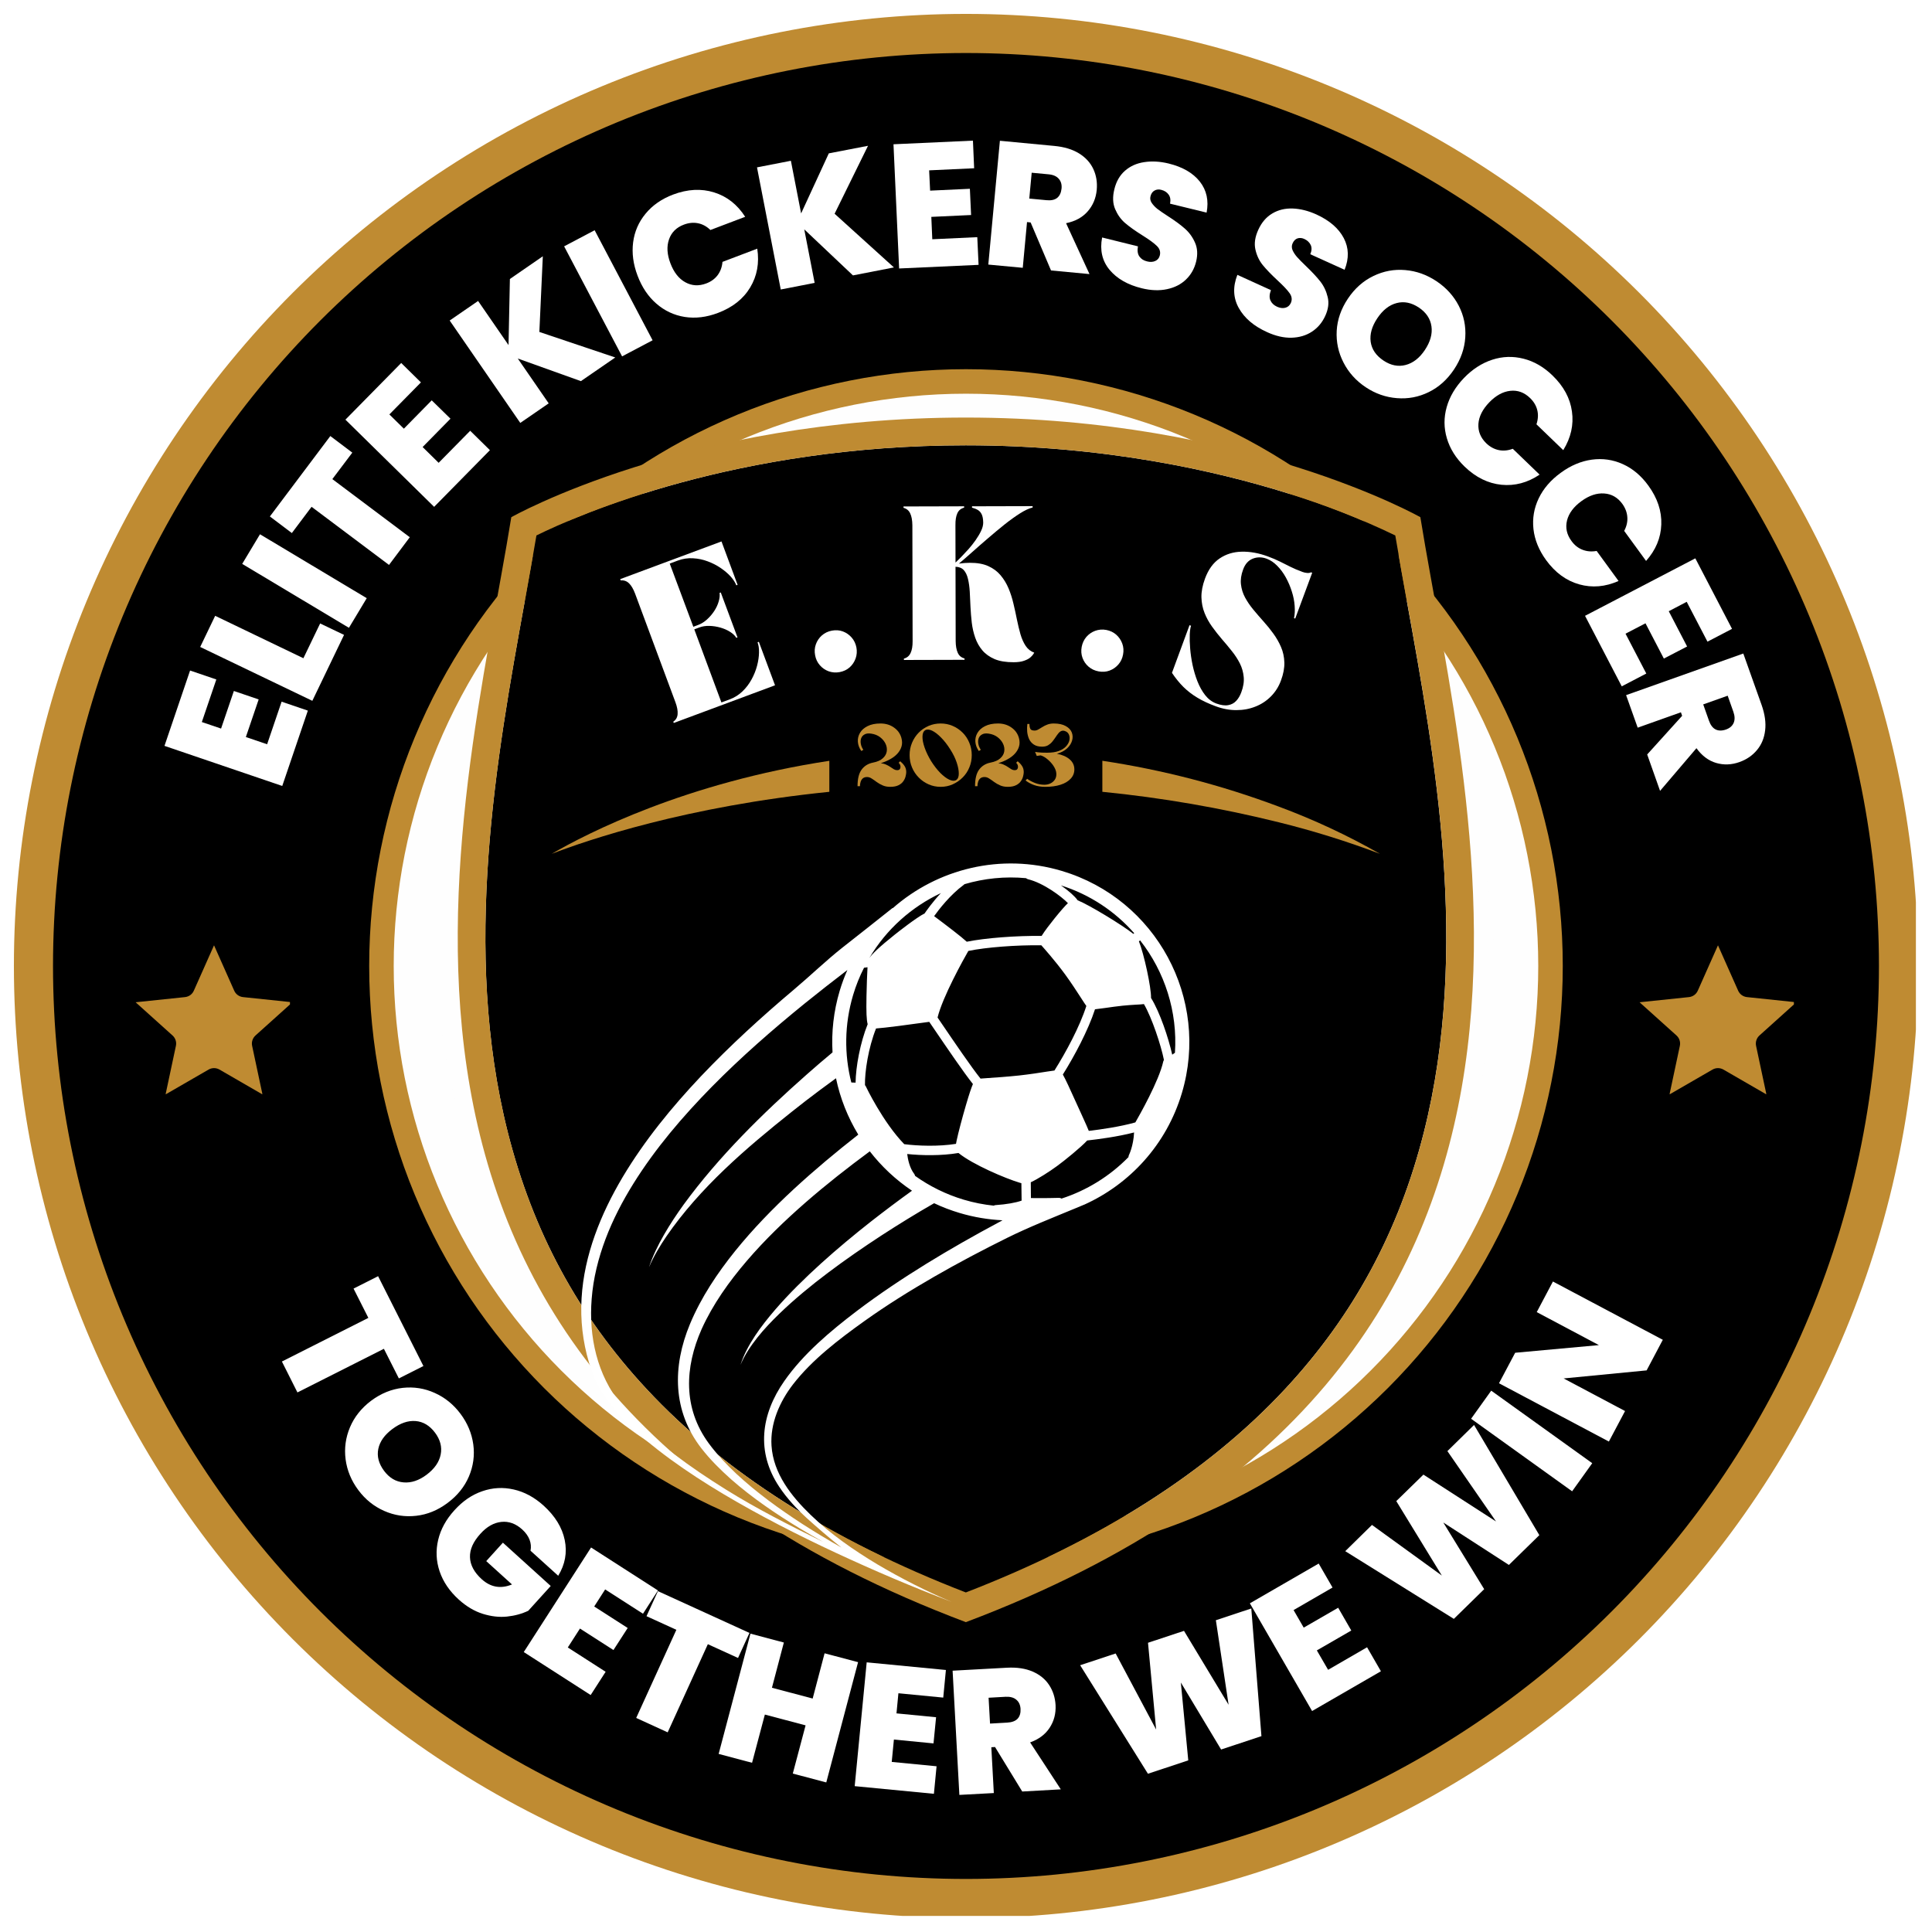 <svg xmlns="http://www.w3.org/2000/svg" xmlns:xlink="http://www.w3.org/1999/xlink" width="500" zoomAndPan="magnify" viewBox="0 0 375 375" height="500" preserveAspectRatio="xMidYMid meet" version="1.0"><defs><g/><clipPath id="a6041dce49"><path d="M 2.699 2.699 L 371.875 2.699 L 371.875 371.875 L 2.699 371.875 Z M 2.699 2.699 " clip-rule="nonzero"/></clipPath><clipPath id="db3cecc472"><path d="M 71.66 71.66 L 303.867 71.66 L 303.867 303.867 L 71.66 303.867 Z M 71.66 71.66 " clip-rule="nonzero"/></clipPath><clipPath id="5e9207cfa1"><path d="M 88 81.047 L 287 81.047 L 287 315 L 88 315 Z M 88 81.047 " clip-rule="nonzero"/></clipPath><clipPath id="c2f4d5375f"><path d="M 26.316 183.484 L 56.281 183.484 L 56.281 212.375 L 26.316 212.375 Z M 26.316 183.484 " clip-rule="nonzero"/></clipPath><clipPath id="9626d896b4"><path d="M 318.234 183.484 L 348.195 183.484 L 348.195 212.375 L 318.234 212.375 Z M 318.234 183.484 " clip-rule="nonzero"/></clipPath><clipPath id="29f1b86597"><path d="M 112 167 L 231 167 L 231 311 L 112 311 Z M 112 167 " clip-rule="nonzero"/></clipPath><clipPath id="3bd79b42ff"><path d="M 141.992 149.926 L 239.41 178.98 L 198.727 315.363 L 101.312 286.309 Z M 141.992 149.926 " clip-rule="nonzero"/></clipPath><clipPath id="c27052779c"><path d="M 141.992 149.926 L 239.41 178.98 L 198.727 315.363 L 101.312 286.309 Z M 141.992 149.926 " clip-rule="nonzero"/></clipPath></defs><rect x="-37.5" width="450" fill="#ffffff" y="-37.5" height="450" fill-opacity="1"/><rect x="-37.5" width="450" fill="#ffffff" y="-37.5" height="450" fill-opacity="1"/><g clip-path="url(#a6041dce49)"><path fill="#bf8b32" d="M 372.293 187.496 C 372.293 190.52 372.219 193.543 372.07 196.562 C 371.922 199.586 371.703 202.602 371.406 205.609 C 371.109 208.621 370.738 211.621 370.293 214.613 C 369.852 217.605 369.332 220.582 368.742 223.551 C 368.152 226.516 367.492 229.465 366.758 232.398 C 366.023 235.332 365.215 238.246 364.336 241.141 C 363.461 244.035 362.512 246.906 361.492 249.754 C 360.473 252.602 359.387 255.422 358.227 258.215 C 357.07 261.012 355.844 263.773 354.551 266.508 C 353.258 269.242 351.898 271.941 350.473 274.609 C 349.047 277.277 347.559 279.906 346.004 282.5 C 344.449 285.098 342.832 287.648 341.152 290.164 C 339.469 292.68 337.73 295.152 335.926 297.582 C 334.125 300.012 332.266 302.395 330.348 304.73 C 328.43 307.07 326.453 309.359 324.422 311.598 C 322.391 313.84 320.309 316.031 318.168 318.168 C 316.031 320.309 313.84 322.391 311.598 324.422 C 309.359 326.453 307.07 328.43 304.73 330.348 C 302.395 332.266 300.012 334.125 297.582 335.926 C 295.152 337.73 292.68 339.469 290.164 341.152 C 287.648 342.832 285.098 344.449 282.5 346.004 C 279.906 347.559 277.277 349.047 274.609 350.473 C 271.941 351.898 269.242 353.258 266.508 354.551 C 263.773 355.844 261.012 357.07 258.215 358.227 C 255.422 359.387 252.602 360.473 249.754 361.492 C 246.906 362.512 244.035 363.461 241.141 364.336 C 238.246 365.215 235.332 366.023 232.398 366.758 C 229.465 367.492 226.516 368.152 223.551 368.742 C 220.582 369.332 217.605 369.852 214.613 370.293 C 211.621 370.738 208.621 371.109 205.609 371.406 C 202.602 371.703 199.586 371.922 196.562 372.07 C 193.543 372.219 190.52 372.293 187.496 372.293 C 184.473 372.293 181.449 372.219 178.43 372.07 C 175.41 371.922 172.395 371.703 169.383 371.406 C 166.375 371.109 163.371 370.738 160.383 370.293 C 157.391 369.852 154.41 369.332 151.445 368.742 C 148.477 368.152 145.527 367.492 142.594 366.758 C 139.66 366.023 136.746 365.215 133.852 364.336 C 130.957 363.461 128.086 362.512 125.238 361.492 C 122.391 360.473 119.57 359.387 116.777 358.227 C 113.984 357.07 111.219 355.844 108.484 354.551 C 105.75 353.258 103.051 351.898 100.383 350.473 C 97.715 349.047 95.086 347.559 92.492 346.004 C 89.898 344.449 87.344 342.832 84.828 341.152 C 82.312 339.469 79.844 337.73 77.414 335.926 C 74.984 334.125 72.602 332.266 70.262 330.348 C 67.926 328.43 65.637 326.453 63.395 324.422 C 61.152 322.391 58.965 320.309 56.824 318.168 C 54.688 316.031 52.602 313.84 50.57 311.598 C 48.539 309.359 46.566 307.07 44.645 304.73 C 42.727 302.395 40.867 300.012 39.066 297.582 C 37.266 295.152 35.523 292.68 33.844 290.164 C 32.164 287.648 30.547 285.098 28.988 282.5 C 27.434 279.906 25.945 277.277 24.52 274.609 C 23.094 271.941 21.734 269.242 20.441 266.508 C 19.148 263.773 17.922 261.012 16.766 258.215 C 15.609 255.422 14.52 252.602 13.5 249.754 C 12.48 246.906 11.535 244.035 10.656 241.141 C 9.777 238.246 8.973 235.332 8.238 232.398 C 7.504 229.465 6.84 226.516 6.25 223.551 C 5.66 220.582 5.145 217.605 4.699 214.613 C 4.254 211.621 3.887 208.621 3.59 205.609 C 3.293 202.602 3.07 199.586 2.922 196.562 C 2.773 193.543 2.699 190.52 2.699 187.496 C 2.699 184.473 2.773 181.449 2.922 178.43 C 3.07 175.41 3.293 172.395 3.59 169.383 C 3.887 166.375 4.254 163.371 4.699 160.383 C 5.145 157.391 5.66 154.41 6.25 151.445 C 6.84 148.477 7.504 145.527 8.238 142.594 C 8.973 139.66 9.777 136.746 10.656 133.852 C 11.535 130.957 12.48 128.086 13.5 125.238 C 14.52 122.391 15.609 119.57 16.766 116.777 C 17.922 113.984 19.148 111.219 20.441 108.484 C 21.734 105.75 23.094 103.051 24.52 100.383 C 25.945 97.715 27.434 95.086 28.988 92.492 C 30.547 89.898 32.164 87.344 33.844 84.828 C 35.523 82.312 37.266 79.844 39.066 77.414 C 40.867 74.984 42.727 72.602 44.645 70.262 C 46.566 67.926 48.539 65.637 50.57 63.395 C 52.602 61.152 54.688 58.965 56.824 56.824 C 58.965 54.688 61.152 52.602 63.395 50.57 C 65.637 48.539 67.926 46.566 70.262 44.645 C 72.602 42.727 74.984 40.867 77.414 39.066 C 79.844 37.266 82.312 35.523 84.828 33.844 C 87.344 32.164 89.898 30.547 92.492 28.988 C 95.086 27.434 97.715 25.945 100.383 24.52 C 103.051 23.094 105.75 21.734 108.484 20.441 C 111.219 19.148 113.984 17.922 116.777 16.766 C 119.57 15.609 122.391 14.52 125.238 13.5 C 128.086 12.48 130.957 11.535 133.852 10.656 C 136.746 9.777 139.66 8.973 142.594 8.238 C 145.527 7.504 148.477 6.84 151.445 6.25 C 154.41 5.66 157.391 5.145 160.383 4.699 C 163.371 4.254 166.375 3.887 169.383 3.59 C 172.395 3.293 175.41 3.07 178.43 2.922 C 181.449 2.773 184.473 2.699 187.496 2.699 C 190.52 2.699 193.543 2.773 196.562 2.922 C 199.586 3.07 202.602 3.293 205.609 3.59 C 208.621 3.887 211.621 4.254 214.613 4.699 C 217.605 5.145 220.582 5.66 223.551 6.25 C 226.516 6.84 229.465 7.504 232.398 8.238 C 235.332 8.973 238.246 9.777 241.141 10.656 C 244.035 11.535 246.906 12.48 249.754 13.5 C 252.602 14.52 255.422 15.609 258.215 16.766 C 261.012 17.922 263.773 19.148 266.508 20.441 C 269.242 21.734 271.941 23.094 274.609 24.52 C 277.277 25.945 279.906 27.434 282.5 28.988 C 285.098 30.547 287.648 32.164 290.164 33.844 C 292.68 35.523 295.152 37.266 297.582 39.066 C 300.012 40.867 302.395 42.727 304.73 44.645 C 307.07 46.566 309.359 48.539 311.598 50.57 C 313.84 52.602 316.031 54.688 318.168 56.824 C 320.309 58.965 322.391 61.152 324.422 63.395 C 326.453 65.637 328.43 67.926 330.348 70.262 C 332.266 72.602 334.125 74.984 335.926 77.414 C 337.73 79.844 339.469 82.312 341.152 84.828 C 342.832 87.344 344.449 89.898 346.004 92.492 C 347.559 95.086 349.047 97.715 350.473 100.383 C 351.898 103.051 353.258 105.75 354.551 108.484 C 355.844 111.219 357.07 113.984 358.227 116.777 C 359.387 119.57 360.473 122.391 361.492 125.238 C 362.512 128.086 363.461 130.957 364.336 133.852 C 365.215 136.746 366.023 139.66 366.758 142.594 C 367.492 145.527 368.152 148.477 368.742 151.445 C 369.332 154.41 369.852 157.391 370.293 160.383 C 370.738 163.371 371.109 166.375 371.406 169.383 C 371.703 172.395 371.922 175.41 372.07 178.43 C 372.219 181.449 372.293 184.473 372.293 187.496 Z M 372.293 187.496 " fill-opacity="1" fill-rule="nonzero"/></g><path fill="#000000" d="M 364.703 187.496 C 364.703 190.398 364.633 193.297 364.488 196.191 C 364.348 199.09 364.133 201.98 363.852 204.867 C 363.566 207.754 363.211 210.629 362.785 213.5 C 362.359 216.367 361.863 219.223 361.297 222.066 C 360.73 224.914 360.098 227.742 359.391 230.555 C 358.688 233.367 357.914 236.16 357.074 238.938 C 356.23 241.711 355.32 244.465 354.344 247.195 C 353.367 249.926 352.324 252.633 351.215 255.312 C 350.105 257.988 348.93 260.641 347.688 263.262 C 346.449 265.883 345.145 268.473 343.777 271.031 C 342.41 273.59 340.984 276.113 339.492 278.598 C 338 281.086 336.449 283.535 334.84 285.945 C 333.227 288.359 331.559 290.73 329.832 293.059 C 328.102 295.387 326.32 297.672 324.48 299.914 C 322.641 302.156 320.746 304.352 318.797 306.5 C 316.852 308.648 314.852 310.75 312.801 312.801 C 310.75 314.852 308.648 316.852 306.5 318.797 C 304.352 320.746 302.156 322.641 299.914 324.48 C 297.672 326.32 295.387 328.102 293.059 329.832 C 290.73 331.559 288.359 333.227 285.945 334.84 C 283.535 336.449 281.086 338 278.598 339.492 C 276.113 340.984 273.59 342.41 271.031 343.777 C 268.473 345.145 265.883 346.449 263.262 347.688 C 260.641 348.93 257.988 350.105 255.312 351.215 C 252.633 352.324 249.926 353.367 247.195 354.344 C 244.465 355.32 241.711 356.23 238.938 357.074 C 236.16 357.914 233.367 358.688 230.555 359.391 C 227.742 360.098 224.914 360.73 222.066 361.297 C 219.223 361.863 216.367 362.359 213.5 362.785 C 210.629 363.211 207.754 363.566 204.867 363.852 C 201.98 364.133 199.09 364.348 196.191 364.488 C 193.297 364.633 190.398 364.703 187.496 364.703 C 184.598 364.703 181.699 364.633 178.801 364.488 C 175.906 364.348 173.012 364.133 170.129 363.852 C 167.242 363.566 164.363 363.211 161.496 362.785 C 158.625 362.359 155.77 361.863 152.926 361.297 C 150.082 360.73 147.254 360.098 144.438 359.391 C 141.625 358.688 138.832 357.914 136.055 357.074 C 133.281 356.23 130.527 355.32 127.797 354.344 C 125.066 353.367 122.363 352.324 119.684 351.215 C 117.004 350.105 114.352 348.93 111.73 347.688 C 109.109 346.449 106.52 345.145 103.961 343.777 C 101.406 342.41 98.883 340.984 96.395 339.492 C 93.906 338 91.457 336.449 89.047 334.84 C 86.633 333.227 84.266 331.559 81.934 329.832 C 79.605 328.102 77.32 326.32 75.078 324.48 C 72.836 322.641 70.641 320.746 68.492 318.797 C 66.344 316.852 64.242 314.852 62.191 312.801 C 60.141 310.75 58.145 308.648 56.195 306.5 C 54.246 304.352 52.355 302.156 50.516 299.914 C 48.676 297.672 46.891 295.387 45.164 293.059 C 43.434 290.73 41.766 288.359 40.156 285.945 C 38.543 283.535 36.992 281.086 35.5 278.598 C 34.012 276.113 32.582 273.59 31.215 271.031 C 29.848 268.473 28.543 265.883 27.305 263.262 C 26.062 260.641 24.891 257.988 23.777 255.312 C 22.668 252.633 21.625 249.926 20.648 247.195 C 19.672 244.465 18.762 241.711 17.922 238.938 C 17.078 236.16 16.305 233.367 15.602 230.555 C 14.895 227.742 14.262 224.914 13.695 222.066 C 13.129 219.223 12.633 216.367 12.207 213.5 C 11.781 210.629 11.43 207.754 11.145 204.867 C 10.859 201.98 10.645 199.09 10.504 196.191 C 10.363 193.297 10.289 190.398 10.289 187.496 C 10.289 184.598 10.363 181.699 10.504 178.801 C 10.645 175.906 10.859 173.012 11.145 170.129 C 11.43 167.242 11.781 164.363 12.207 161.496 C 12.633 158.625 13.129 155.77 13.695 152.926 C 14.262 150.082 14.895 147.254 15.602 144.438 C 16.305 141.625 17.078 138.832 17.922 136.055 C 18.762 133.281 19.672 130.527 20.648 127.797 C 21.625 125.066 22.668 122.363 23.777 119.684 C 24.891 117.004 26.062 114.352 27.305 111.73 C 28.543 109.109 29.848 106.52 31.215 103.961 C 32.582 101.406 34.012 98.883 35.5 96.395 C 36.992 93.906 38.543 91.457 40.156 89.047 C 41.766 86.633 43.434 84.266 45.164 81.934 C 46.891 79.605 48.676 77.32 50.516 75.078 C 52.355 72.836 54.246 70.641 56.195 68.492 C 58.145 66.344 60.141 64.242 62.191 62.191 C 64.242 60.141 66.344 58.145 68.492 56.195 C 70.641 54.246 72.836 52.355 75.078 50.516 C 77.32 48.676 79.605 46.891 81.934 45.164 C 84.266 43.434 86.633 41.766 89.047 40.156 C 91.457 38.543 93.906 36.992 96.395 35.5 C 98.883 34.012 101.406 32.582 103.961 31.215 C 106.52 29.848 109.109 28.543 111.73 27.305 C 114.352 26.062 117.004 24.891 119.684 23.777 C 122.363 22.668 125.066 21.625 127.797 20.648 C 130.527 19.672 133.281 18.762 136.055 17.922 C 138.832 17.078 141.625 16.305 144.438 15.602 C 147.254 14.895 150.082 14.262 152.926 13.695 C 155.77 13.129 158.625 12.633 161.496 12.207 C 164.363 11.781 167.242 11.43 170.129 11.145 C 173.012 10.859 175.906 10.645 178.801 10.504 C 181.699 10.363 184.598 10.289 187.496 10.289 C 190.398 10.289 193.297 10.363 196.191 10.504 C 199.09 10.645 201.98 10.859 204.867 11.145 C 207.754 11.43 210.629 11.781 213.5 12.207 C 216.367 12.633 219.223 13.129 222.066 13.695 C 224.914 14.262 227.742 14.895 230.555 15.602 C 233.367 16.305 236.16 17.078 238.938 17.922 C 241.711 18.762 244.465 19.672 247.195 20.648 C 249.926 21.625 252.633 22.668 255.312 23.777 C 257.988 24.891 260.641 26.062 263.262 27.305 C 265.883 28.543 268.473 29.848 271.031 31.215 C 273.59 32.582 276.113 34.012 278.598 35.5 C 281.086 36.992 283.535 38.543 285.945 40.156 C 288.359 41.766 290.73 43.434 293.059 45.164 C 295.387 46.891 297.672 48.676 299.914 50.516 C 302.156 52.355 304.352 54.246 306.5 56.195 C 308.648 58.145 310.75 60.141 312.801 62.191 C 314.852 64.242 316.852 66.344 318.797 68.492 C 320.746 70.641 322.641 72.836 324.48 75.078 C 326.32 77.32 328.102 79.605 329.832 81.934 C 331.559 84.266 333.227 86.633 334.84 89.047 C 336.449 91.457 338 93.906 339.492 96.395 C 340.984 98.883 342.41 101.406 343.777 103.961 C 345.145 106.52 346.449 109.109 347.688 111.73 C 348.93 114.352 350.105 117.004 351.215 119.684 C 352.324 122.363 353.367 125.066 354.344 127.797 C 355.32 130.527 356.23 133.281 357.074 136.055 C 357.914 138.832 358.688 141.625 359.391 144.438 C 360.098 147.254 360.73 150.082 361.297 152.926 C 361.863 155.77 362.359 158.625 362.785 161.496 C 363.211 164.363 363.566 167.242 363.852 170.129 C 364.133 173.012 364.348 175.906 364.488 178.801 C 364.633 181.699 364.703 184.598 364.703 187.496 Z M 364.703 187.496 " fill-opacity="1" fill-rule="nonzero"/><path fill="#000000" d="M 351.035 187.496 C 351.035 190.172 350.969 192.848 350.84 195.52 C 350.707 198.195 350.512 200.863 350.246 203.527 C 349.984 206.191 349.656 208.844 349.266 211.492 C 348.871 214.141 348.414 216.777 347.895 219.402 C 347.371 222.027 346.785 224.637 346.133 227.234 C 345.484 229.828 344.77 232.41 343.992 234.969 C 343.215 237.531 342.379 240.07 341.477 242.59 C 340.574 245.109 339.609 247.609 338.586 250.082 C 337.562 252.555 336.477 255 335.332 257.418 C 334.191 259.84 332.988 262.227 331.727 264.59 C 330.465 266.949 329.145 269.277 327.77 271.574 C 326.391 273.867 324.961 276.129 323.473 278.355 C 321.988 280.578 320.445 282.766 318.852 284.918 C 317.258 287.066 315.613 289.176 313.914 291.246 C 312.215 293.312 310.469 295.34 308.672 297.324 C 306.875 299.305 305.027 301.242 303.137 303.137 C 301.242 305.027 299.305 306.875 297.324 308.672 C 295.34 310.469 293.312 312.215 291.246 313.914 C 289.176 315.613 287.066 317.258 284.918 318.852 C 282.766 320.445 280.578 321.988 278.355 323.473 C 276.129 324.961 273.867 326.391 271.574 327.77 C 269.277 329.145 266.949 330.465 264.59 331.727 C 262.227 332.988 259.84 334.191 257.418 335.332 C 255 336.477 252.555 337.562 250.082 338.586 C 247.609 339.609 245.109 340.574 242.59 341.477 C 240.07 342.379 237.531 343.215 234.969 343.992 C 232.41 344.77 229.828 345.484 227.234 346.133 C 224.637 346.785 222.027 347.371 219.402 347.895 C 216.777 348.414 214.141 348.871 211.492 349.266 C 208.844 349.656 206.191 349.984 203.527 350.246 C 200.863 350.512 198.195 350.707 195.52 350.84 C 192.848 350.969 190.172 351.035 187.496 351.035 C 184.82 351.035 182.145 350.969 179.473 350.84 C 176.801 350.707 174.129 350.512 171.469 350.246 C 168.805 349.984 166.148 349.656 163.5 349.266 C 160.852 348.871 158.219 348.414 155.594 347.895 C 152.969 347.371 150.355 346.785 147.762 346.133 C 145.164 345.484 142.586 344.77 140.023 343.992 C 137.461 343.215 134.922 342.379 132.402 341.477 C 129.883 340.574 127.387 339.609 124.914 338.586 C 122.441 337.562 119.996 336.477 117.574 335.332 C 115.156 334.191 112.766 332.988 110.406 331.727 C 108.043 330.465 105.715 329.145 103.422 327.77 C 101.125 326.391 98.863 324.961 96.641 323.473 C 94.414 321.988 92.227 320.445 90.078 318.852 C 87.926 317.258 85.816 315.613 83.75 313.914 C 81.68 312.215 79.652 310.469 77.672 308.672 C 75.688 306.875 73.75 305.027 71.855 303.137 C 69.965 301.242 68.121 299.305 66.324 297.324 C 64.523 295.34 62.777 293.312 61.078 291.246 C 59.383 289.176 57.734 287.066 56.141 284.918 C 54.547 282.766 53.008 280.578 51.52 278.355 C 50.031 276.129 48.602 273.867 47.227 271.574 C 45.848 269.277 44.531 266.949 43.27 264.59 C 42.008 262.227 40.805 259.84 39.66 257.418 C 38.516 255 37.43 252.555 36.406 250.082 C 35.383 247.609 34.418 245.109 33.52 242.59 C 32.617 240.07 31.777 237.531 31 234.969 C 30.223 232.41 29.508 229.828 28.859 227.234 C 28.207 224.637 27.621 222.027 27.102 219.402 C 26.578 216.777 26.121 214.141 25.727 211.492 C 25.336 208.844 25.008 206.191 24.746 203.527 C 24.484 200.863 24.285 198.195 24.156 195.52 C 24.023 192.848 23.957 190.172 23.957 187.496 C 23.957 184.82 24.023 182.145 24.156 179.473 C 24.285 176.801 24.484 174.129 24.746 171.469 C 25.008 168.805 25.336 166.148 25.727 163.5 C 26.121 160.852 26.578 158.219 27.102 155.594 C 27.621 152.969 28.207 150.355 28.859 147.762 C 29.508 145.164 30.223 142.586 31 140.023 C 31.777 137.461 32.617 134.922 33.52 132.402 C 34.418 129.883 35.383 127.387 36.406 124.914 C 37.43 122.441 38.516 119.996 39.66 117.574 C 40.805 115.156 42.008 112.766 43.27 110.406 C 44.531 108.043 45.848 105.715 47.227 103.422 C 48.602 101.125 50.031 98.863 51.52 96.641 C 53.008 94.414 54.547 92.227 56.141 90.078 C 57.734 87.926 59.383 85.816 61.078 83.75 C 62.777 81.68 64.523 79.652 66.324 77.672 C 68.121 75.688 69.965 73.75 71.855 71.855 C 73.75 69.965 75.688 68.121 77.672 66.324 C 79.652 64.523 81.68 62.777 83.75 61.078 C 85.816 59.383 87.926 57.734 90.078 56.141 C 92.227 54.547 94.414 53.008 96.641 51.52 C 98.863 50.031 101.125 48.602 103.422 47.227 C 105.715 45.848 108.043 44.531 110.406 43.27 C 112.766 42.008 115.156 40.805 117.574 39.66 C 119.996 38.516 122.441 37.43 124.914 36.406 C 127.387 35.383 129.883 34.418 132.402 33.52 C 134.922 32.617 137.461 31.777 140.023 31 C 142.586 30.223 145.164 29.508 147.762 28.859 C 150.355 28.207 152.969 27.621 155.594 27.102 C 158.219 26.578 160.852 26.121 163.5 25.727 C 166.148 25.336 168.805 25.008 171.469 24.746 C 174.129 24.484 176.801 24.285 179.473 24.156 C 182.145 24.023 184.82 23.957 187.496 23.957 C 190.172 23.957 192.848 24.023 195.52 24.156 C 198.195 24.285 200.863 24.484 203.527 24.746 C 206.191 25.008 208.844 25.336 211.492 25.727 C 214.141 26.121 216.777 26.578 219.402 27.102 C 222.027 27.621 224.637 28.207 227.234 28.859 C 229.828 29.508 232.41 30.223 234.969 31 C 237.531 31.777 240.07 32.617 242.59 33.52 C 245.109 34.418 247.609 35.383 250.082 36.406 C 252.555 37.43 255 38.516 257.418 39.66 C 259.84 40.805 262.227 42.008 264.59 43.27 C 266.949 44.531 269.277 45.848 271.574 47.227 C 273.867 48.602 276.129 50.031 278.355 51.52 C 280.578 53.008 282.766 54.547 284.918 56.141 C 287.066 57.734 289.176 59.383 291.246 61.078 C 293.312 62.777 295.34 64.523 297.324 66.324 C 299.305 68.121 301.242 69.965 303.137 71.855 C 305.027 73.75 306.875 75.688 308.672 77.672 C 310.469 79.652 312.215 81.68 313.914 83.75 C 315.613 85.816 317.258 87.926 318.852 90.078 C 320.445 92.227 321.988 94.414 323.473 96.641 C 324.961 98.863 326.391 101.125 327.77 103.422 C 329.145 105.715 330.465 108.043 331.727 110.406 C 332.988 112.766 334.191 115.156 335.332 117.574 C 336.477 119.996 337.562 122.441 338.586 124.914 C 339.609 127.387 340.574 129.883 341.477 132.402 C 342.379 134.922 343.215 137.461 343.992 140.023 C 344.77 142.586 345.484 145.164 346.133 147.762 C 346.785 150.355 347.371 152.969 347.895 155.594 C 348.414 158.219 348.871 160.852 349.266 163.5 C 349.656 166.148 349.984 168.805 350.246 171.469 C 350.512 174.129 350.707 176.801 350.84 179.473 C 350.969 182.145 351.035 184.82 351.035 187.496 Z M 351.035 187.496 " fill-opacity="1" fill-rule="nonzero"/><g clip-path="url(#db3cecc472)"><path fill="#bf8b32" d="M 303.332 187.496 C 303.332 189.391 303.285 191.285 303.191 193.18 C 303.098 195.074 302.961 196.965 302.773 198.852 C 302.59 200.734 302.355 202.617 302.078 204.492 C 301.801 206.367 301.477 208.234 301.105 210.094 C 300.738 211.953 300.32 213.801 299.859 215.641 C 299.398 217.48 298.895 219.309 298.344 221.121 C 297.793 222.934 297.199 224.734 296.562 226.52 C 295.922 228.305 295.238 230.074 294.516 231.824 C 293.789 233.574 293.02 235.309 292.211 237.023 C 291.398 238.734 290.547 240.43 289.652 242.102 C 288.762 243.773 287.828 245.422 286.852 247.047 C 285.879 248.672 284.863 250.273 283.809 251.852 C 282.758 253.426 281.664 254.977 280.535 256.5 C 279.406 258.023 278.242 259.516 277.039 260.98 C 275.836 262.445 274.598 263.883 273.324 265.285 C 272.051 266.691 270.746 268.062 269.406 269.406 C 268.062 270.746 266.691 272.051 265.285 273.324 C 263.883 274.598 262.445 275.836 260.98 277.039 C 259.516 278.242 258.023 279.406 256.5 280.535 C 254.977 281.664 253.426 282.758 251.852 283.809 C 250.273 284.863 248.672 285.879 247.047 286.852 C 245.422 287.828 243.773 288.762 242.102 289.652 C 240.43 290.547 238.734 291.398 237.023 292.211 C 235.309 293.02 233.574 293.789 231.824 294.516 C 230.074 295.238 228.305 295.922 226.52 296.562 C 224.734 297.199 222.934 297.793 221.121 298.344 C 219.309 298.895 217.48 299.398 215.641 299.859 C 213.801 300.32 211.953 300.738 210.094 301.105 C 208.234 301.477 206.367 301.801 204.492 302.078 C 202.617 302.355 200.734 302.59 198.852 302.773 C 196.965 302.961 195.074 303.098 193.18 303.191 C 191.285 303.285 189.391 303.332 187.496 303.332 C 185.602 303.332 183.707 303.285 181.812 303.191 C 179.918 303.098 178.027 302.961 176.141 302.773 C 174.254 302.59 172.375 302.355 170.5 302.078 C 168.625 301.801 166.758 301.477 164.898 301.105 C 163.039 300.738 161.188 300.32 159.352 299.859 C 157.512 299.398 155.684 298.895 153.871 298.344 C 152.055 297.793 150.258 297.199 148.473 296.562 C 146.688 295.922 144.918 295.238 143.168 294.516 C 141.414 293.789 139.684 293.02 137.969 292.211 C 136.254 291.398 134.562 290.547 132.891 289.652 C 131.219 288.762 129.57 287.828 127.945 286.852 C 126.316 285.879 124.719 284.863 123.141 283.809 C 121.562 282.758 120.016 281.664 118.492 280.535 C 116.969 279.406 115.477 278.242 114.012 277.039 C 112.543 275.836 111.109 274.598 109.703 273.324 C 108.301 272.051 106.926 270.746 105.586 269.406 C 104.246 268.062 102.941 266.691 101.668 265.285 C 100.395 263.883 99.156 262.445 97.953 260.98 C 96.75 259.516 95.586 258.023 94.457 256.5 C 93.324 254.977 92.234 253.426 91.18 251.852 C 90.129 250.273 89.113 248.672 88.141 247.047 C 87.164 245.422 86.23 243.773 85.336 242.102 C 84.445 240.43 83.59 238.734 82.781 237.023 C 81.969 235.309 81.203 233.574 80.477 231.824 C 79.75 230.074 79.07 228.305 78.43 226.52 C 77.793 224.734 77.199 222.934 76.648 221.121 C 76.098 219.309 75.59 217.48 75.133 215.641 C 74.672 213.801 74.254 211.953 73.887 210.094 C 73.516 208.234 73.191 206.367 72.914 204.492 C 72.637 202.617 72.402 200.734 72.219 198.852 C 72.031 196.965 71.891 195.074 71.801 193.18 C 71.707 191.285 71.66 189.391 71.66 187.496 C 71.66 185.602 71.707 183.707 71.801 181.812 C 71.891 179.918 72.031 178.027 72.219 176.141 C 72.402 174.254 72.637 172.375 72.914 170.5 C 73.191 168.625 73.516 166.758 73.887 164.898 C 74.254 163.039 74.672 161.188 75.133 159.352 C 75.59 157.512 76.098 155.684 76.648 153.871 C 77.199 152.055 77.793 150.258 78.43 148.473 C 79.07 146.688 79.75 144.918 80.477 143.168 C 81.203 141.414 81.969 139.684 82.781 137.969 C 83.59 136.254 84.445 134.562 85.336 132.891 C 86.23 131.219 87.164 129.57 88.141 127.945 C 89.113 126.316 90.129 124.719 91.18 123.141 C 92.234 121.562 93.324 120.016 94.457 118.492 C 95.586 116.969 96.75 115.477 97.953 114.012 C 99.156 112.543 100.395 111.109 101.668 109.703 C 102.941 108.301 104.246 106.926 105.586 105.586 C 106.926 104.246 108.301 102.941 109.703 101.668 C 111.109 100.395 112.543 99.156 114.012 97.953 C 115.477 96.75 116.969 95.586 118.492 94.457 C 120.016 93.324 121.562 92.234 123.141 91.18 C 124.719 90.129 126.316 89.113 127.945 88.141 C 129.57 87.164 131.219 86.23 132.891 85.336 C 134.562 84.445 136.254 83.59 137.969 82.781 C 139.684 81.969 141.414 81.203 143.168 80.477 C 144.918 79.75 146.688 79.07 148.473 78.43 C 150.258 77.793 152.055 77.199 153.871 76.648 C 155.684 76.098 157.512 75.59 159.352 75.133 C 161.188 74.672 163.039 74.254 164.898 73.887 C 166.758 73.516 168.625 73.191 170.5 72.914 C 172.375 72.637 174.254 72.402 176.141 72.219 C 178.027 72.031 179.918 71.891 181.812 71.801 C 183.707 71.707 185.602 71.66 187.496 71.66 C 189.391 71.66 191.285 71.707 193.18 71.801 C 195.074 71.891 196.965 72.031 198.852 72.219 C 200.734 72.402 202.617 72.637 204.492 72.914 C 206.367 73.191 208.234 73.516 210.094 73.887 C 211.953 74.254 213.801 74.672 215.641 75.133 C 217.48 75.59 219.309 76.098 221.121 76.648 C 222.934 77.199 224.734 77.793 226.52 78.43 C 228.305 79.07 230.074 79.75 231.824 80.477 C 233.574 81.203 235.309 81.969 237.023 82.781 C 238.734 83.59 240.43 84.445 242.102 85.336 C 243.773 86.23 245.422 87.164 247.047 88.141 C 248.672 89.113 250.273 90.129 251.852 91.18 C 253.426 92.234 254.977 93.324 256.5 94.457 C 258.023 95.586 259.516 96.75 260.98 97.953 C 262.445 99.156 263.883 100.395 265.285 101.668 C 266.691 102.941 268.062 104.246 269.406 105.586 C 270.746 106.926 272.051 108.301 273.324 109.703 C 274.598 111.109 275.836 112.543 277.039 114.012 C 278.242 115.477 279.406 116.969 280.535 118.492 C 281.664 120.016 282.758 121.562 283.809 123.141 C 284.863 124.719 285.879 126.316 286.852 127.945 C 287.828 129.57 288.762 131.219 289.652 132.891 C 290.547 134.562 291.398 136.254 292.211 137.969 C 293.02 139.684 293.789 141.414 294.516 143.168 C 295.238 144.918 295.922 146.688 296.562 148.473 C 297.199 150.258 297.793 152.055 298.344 153.871 C 298.895 155.684 299.398 157.512 299.859 159.352 C 300.32 161.188 300.738 163.039 301.105 164.898 C 301.477 166.758 301.801 168.625 302.078 170.5 C 302.355 172.375 302.59 174.254 302.773 176.141 C 302.961 178.027 303.098 179.918 303.191 181.812 C 303.285 183.707 303.332 185.602 303.332 187.496 Z M 303.332 187.496 " fill-opacity="1" fill-rule="nonzero"/></g><path fill="#fefefe" d="M 298.574 187.496 C 298.574 189.312 298.527 191.129 298.441 192.945 C 298.352 194.762 298.215 196.574 298.039 198.383 C 297.859 200.191 297.637 201.996 297.371 203.793 C 297.105 205.594 296.793 207.383 296.438 209.164 C 296.086 210.949 295.688 212.723 295.246 214.484 C 294.805 216.25 294.316 218 293.789 219.738 C 293.262 221.48 292.691 223.203 292.082 224.918 C 291.469 226.629 290.812 228.324 290.117 230.004 C 289.422 231.684 288.688 233.344 287.91 234.988 C 287.133 236.633 286.316 238.254 285.457 239.855 C 284.602 241.461 283.703 243.043 282.77 244.602 C 281.836 246.16 280.863 247.695 279.852 249.207 C 278.844 250.719 277.797 252.203 276.715 253.664 C 275.633 255.125 274.512 256.559 273.359 257.961 C 272.207 259.367 271.02 260.742 269.801 262.09 C 268.578 263.438 267.324 264.754 266.039 266.039 C 264.754 267.324 263.438 268.578 262.09 269.801 C 260.742 271.02 259.367 272.207 257.961 273.359 C 256.559 274.512 255.125 275.633 253.664 276.715 C 252.203 277.797 250.719 278.844 249.207 279.852 C 247.695 280.863 246.16 281.836 244.602 282.77 C 243.043 283.703 241.461 284.602 239.855 285.457 C 238.254 286.316 236.633 287.133 234.988 287.91 C 233.344 288.688 231.684 289.422 230.004 290.117 C 228.324 290.812 226.629 291.469 224.918 292.082 C 223.203 292.691 221.48 293.262 219.738 293.789 C 218 294.316 216.25 294.805 214.484 295.246 C 212.723 295.688 210.949 296.086 209.164 296.438 C 207.383 296.793 205.594 297.105 203.793 297.371 C 201.996 297.637 200.191 297.859 198.383 298.039 C 196.574 298.215 194.762 298.352 192.945 298.441 C 191.129 298.527 189.312 298.574 187.496 298.574 C 185.68 298.574 183.859 298.527 182.047 298.441 C 180.23 298.352 178.418 298.215 176.609 298.039 C 174.801 297.859 172.996 297.637 171.195 297.371 C 169.398 297.105 167.609 296.793 165.824 296.438 C 164.043 296.086 162.27 295.688 160.508 295.246 C 158.742 294.805 156.992 294.316 155.25 293.789 C 153.512 293.262 151.785 292.691 150.074 292.082 C 148.363 291.469 146.668 290.812 144.988 290.117 C 143.309 289.422 141.648 288.688 140.004 287.91 C 138.359 287.133 136.738 286.316 135.133 285.457 C 133.531 284.602 131.949 283.703 130.391 282.77 C 128.832 281.836 127.297 280.863 125.785 279.852 C 124.273 278.844 122.785 277.797 121.328 276.715 C 119.867 275.633 118.434 274.512 117.027 273.359 C 115.625 272.207 114.246 271.02 112.902 269.801 C 111.555 268.578 110.238 267.324 108.953 266.039 C 107.668 264.754 106.414 263.438 105.191 262.09 C 103.973 260.742 102.785 259.367 101.633 257.961 C 100.477 256.559 99.359 255.125 98.277 253.664 C 97.195 252.203 96.148 250.719 95.137 249.207 C 94.129 247.695 93.156 246.16 92.223 244.602 C 91.285 243.043 90.391 241.461 89.535 239.855 C 88.676 238.254 87.859 236.633 87.082 234.988 C 86.305 233.344 85.57 231.684 84.875 230.004 C 84.176 228.324 83.523 226.629 82.91 224.918 C 82.297 223.203 81.73 221.48 81.199 219.738 C 80.672 218 80.188 216.25 79.746 214.484 C 79.305 212.723 78.906 210.949 78.551 209.164 C 78.199 207.383 77.887 205.594 77.621 203.793 C 77.355 201.996 77.133 200.191 76.953 198.383 C 76.773 196.574 76.641 194.762 76.551 192.945 C 76.461 191.129 76.418 189.312 76.418 187.496 C 76.418 185.68 76.461 183.859 76.551 182.047 C 76.641 180.23 76.773 178.418 76.953 176.609 C 77.133 174.801 77.355 172.996 77.621 171.195 C 77.887 169.398 78.199 167.609 78.551 165.824 C 78.906 164.043 79.305 162.27 79.746 160.508 C 80.188 158.742 80.672 156.992 81.199 155.25 C 81.73 153.512 82.297 151.785 82.91 150.074 C 83.523 148.363 84.176 146.668 84.875 144.988 C 85.57 143.309 86.305 141.648 87.082 140.004 C 87.859 138.359 88.676 136.738 89.535 135.133 C 90.391 133.531 91.285 131.949 92.223 130.391 C 93.156 128.832 94.129 127.297 95.137 125.785 C 96.148 124.273 97.195 122.785 98.277 121.328 C 99.359 119.867 100.477 118.434 101.633 117.027 C 102.785 115.625 103.973 114.246 105.191 112.902 C 106.414 111.555 107.668 110.238 108.953 108.953 C 110.238 107.668 111.555 106.414 112.902 105.191 C 114.246 103.973 115.625 102.785 117.027 101.633 C 118.434 100.477 119.867 99.359 121.328 98.277 C 122.785 97.195 124.273 96.148 125.785 95.137 C 127.297 94.129 128.832 93.156 130.391 92.223 C 131.949 91.285 133.531 90.391 135.133 89.535 C 136.738 88.676 138.359 87.859 140.004 87.082 C 141.648 86.305 143.309 85.57 144.988 84.875 C 146.668 84.176 148.363 83.523 150.074 82.91 C 151.785 82.297 153.512 81.73 155.25 81.199 C 156.992 80.672 158.742 80.188 160.508 79.746 C 162.27 79.305 164.043 78.906 165.824 78.551 C 167.609 78.199 169.398 77.887 171.195 77.621 C 172.996 77.355 174.801 77.133 176.609 76.953 C 178.418 76.773 180.23 76.641 182.047 76.551 C 183.859 76.461 185.68 76.418 187.496 76.418 C 189.312 76.418 191.129 76.461 192.945 76.551 C 194.762 76.641 196.574 76.773 198.383 76.953 C 200.191 77.133 201.996 77.355 203.793 77.621 C 205.594 77.887 207.383 78.199 209.164 78.551 C 210.949 78.906 212.723 79.305 214.484 79.746 C 216.25 80.188 218 80.672 219.738 81.199 C 221.48 81.73 223.203 82.297 224.918 82.91 C 226.629 83.523 228.324 84.176 230.004 84.875 C 231.684 85.57 233.344 86.305 234.988 87.082 C 236.633 87.859 238.254 88.676 239.855 89.535 C 241.461 90.391 243.043 91.285 244.602 92.223 C 246.16 93.156 247.695 94.129 249.207 95.137 C 250.719 96.148 252.203 97.195 253.664 98.277 C 255.125 99.359 256.559 100.477 257.961 101.633 C 259.367 102.785 260.742 103.973 262.09 105.191 C 263.438 106.414 264.754 107.668 266.039 108.953 C 267.324 110.238 268.578 111.555 269.801 112.902 C 271.02 114.246 272.207 115.625 273.359 117.027 C 274.512 118.434 275.633 119.867 276.715 121.328 C 277.797 122.785 278.844 124.273 279.852 125.785 C 280.863 127.297 281.836 128.832 282.77 130.391 C 283.703 131.949 284.602 133.531 285.457 135.133 C 286.316 136.738 287.133 138.359 287.91 140.004 C 288.688 141.648 289.422 143.309 290.117 144.988 C 290.812 146.668 291.469 148.363 292.082 150.074 C 292.691 151.785 293.262 153.512 293.789 155.25 C 294.316 156.992 294.805 158.742 295.246 160.508 C 295.688 162.27 296.086 164.043 296.438 165.824 C 296.793 167.609 297.105 169.398 297.371 171.195 C 297.637 172.996 297.859 174.801 298.039 176.609 C 298.215 178.418 298.352 180.23 298.441 182.047 C 298.527 183.859 298.574 185.68 298.574 187.496 Z M 298.574 187.496 " fill-opacity="1" fill-rule="nonzero"/><path fill="#fefefe" d="M 290.008 187.496 C 290.008 189.172 289.965 190.852 289.883 192.527 C 289.801 194.203 289.676 195.875 289.512 197.543 C 289.348 199.215 289.145 200.879 288.898 202.539 C 288.652 204.195 288.363 205.848 288.035 207.496 C 287.711 209.141 287.34 210.777 286.934 212.402 C 286.527 214.031 286.078 215.648 285.594 217.254 C 285.105 218.859 284.578 220.449 284.016 222.031 C 283.449 223.609 282.844 225.176 282.203 226.727 C 281.562 228.273 280.883 229.809 280.164 231.324 C 279.445 232.84 278.691 234.34 277.902 235.82 C 277.109 237.297 276.285 238.758 275.422 240.195 C 274.559 241.637 273.66 243.051 272.73 244.449 C 271.797 245.844 270.832 247.215 269.832 248.562 C 268.832 249.91 267.801 251.23 266.738 252.527 C 265.672 253.824 264.578 255.094 263.449 256.336 C 262.324 257.582 261.168 258.797 259.98 259.98 C 258.797 261.168 257.582 262.324 256.336 263.449 C 255.094 264.578 253.824 265.672 252.527 266.738 C 251.23 267.801 249.91 268.832 248.562 269.832 C 247.215 270.832 245.844 271.797 244.449 272.73 C 243.051 273.66 241.637 274.559 240.195 275.422 C 238.758 276.285 237.297 277.109 235.82 277.902 C 234.34 278.691 232.84 279.445 231.324 280.164 C 229.809 280.883 228.273 281.562 226.727 282.203 C 225.176 282.844 223.609 283.449 222.031 284.016 C 220.449 284.578 218.859 285.105 217.254 285.594 C 215.648 286.078 214.031 286.527 212.402 286.934 C 210.777 287.34 209.141 287.711 207.496 288.035 C 205.848 288.363 204.195 288.652 202.539 288.898 C 200.879 289.145 199.215 289.348 197.543 289.512 C 195.875 289.676 194.203 289.801 192.527 289.883 C 190.852 289.965 189.172 290.008 187.496 290.008 C 185.816 290.008 184.141 289.965 182.465 289.883 C 180.789 289.801 179.117 289.676 177.449 289.512 C 175.777 289.348 174.113 289.145 172.453 288.898 C 170.793 288.652 169.141 288.363 167.496 288.035 C 165.852 287.711 164.215 287.34 162.586 286.934 C 160.961 286.527 159.344 286.078 157.738 285.594 C 156.133 285.105 154.539 284.578 152.961 284.016 C 151.383 283.449 149.816 282.844 148.266 282.203 C 146.715 281.562 145.184 280.883 143.668 280.164 C 142.148 279.445 140.652 278.691 139.172 277.902 C 137.691 277.109 136.234 276.285 134.793 275.422 C 133.355 274.559 131.938 273.66 130.543 272.73 C 129.148 271.797 127.777 270.832 126.43 269.832 C 125.082 268.832 123.762 267.801 122.465 266.738 C 121.168 265.672 119.898 264.578 118.652 263.449 C 117.41 262.324 116.195 261.168 115.012 259.98 C 113.824 258.797 112.668 257.582 111.539 256.336 C 110.414 255.094 109.32 253.824 108.254 252.527 C 107.191 251.23 106.156 249.91 105.16 248.562 C 104.16 247.215 103.195 245.844 102.262 244.449 C 101.328 243.051 100.434 241.637 99.57 240.195 C 98.707 238.758 97.879 237.297 97.09 235.82 C 96.297 234.34 95.543 232.84 94.828 231.324 C 94.109 229.809 93.43 228.273 92.789 226.727 C 92.145 225.176 91.543 223.609 90.977 222.031 C 90.414 220.449 89.887 218.859 89.398 217.254 C 88.914 215.648 88.465 214.031 88.059 212.402 C 87.648 210.777 87.281 209.141 86.953 207.496 C 86.629 205.848 86.34 204.195 86.094 202.539 C 85.848 200.879 85.645 199.215 85.48 197.543 C 85.316 195.875 85.191 194.203 85.109 192.527 C 85.027 190.852 84.984 189.172 84.984 187.496 C 84.984 185.816 85.027 184.141 85.109 182.465 C 85.191 180.789 85.316 179.117 85.48 177.449 C 85.645 175.777 85.848 174.113 86.094 172.453 C 86.34 170.793 86.629 169.141 86.953 167.496 C 87.281 165.852 87.648 164.215 88.059 162.586 C 88.465 160.961 88.914 159.344 89.398 157.738 C 89.887 156.133 90.414 154.539 90.977 152.961 C 91.543 151.383 92.145 149.816 92.789 148.266 C 93.43 146.715 94.109 145.184 94.828 143.668 C 95.543 142.148 96.297 140.652 97.09 139.172 C 97.879 137.691 98.707 136.234 99.57 134.793 C 100.434 133.355 101.328 131.938 102.262 130.543 C 103.195 129.148 104.16 127.777 105.16 126.43 C 106.156 125.082 107.191 123.762 108.254 122.465 C 109.32 121.168 110.414 119.898 111.539 118.652 C 112.668 117.41 113.824 116.195 115.012 115.012 C 116.195 113.824 117.41 112.668 118.652 111.539 C 119.898 110.414 121.168 109.32 122.465 108.254 C 123.762 107.191 125.082 106.156 126.43 105.16 C 127.777 104.16 129.148 103.195 130.543 102.262 C 131.938 101.328 133.355 100.434 134.793 99.57 C 136.234 98.707 137.691 97.879 139.172 97.09 C 140.652 96.297 142.148 95.543 143.668 94.828 C 145.184 94.109 146.715 93.43 148.266 92.789 C 149.816 92.145 151.383 91.543 152.961 90.977 C 154.539 90.414 156.133 89.887 157.738 89.398 C 159.344 88.914 160.961 88.465 162.586 88.059 C 164.215 87.648 165.852 87.281 167.496 86.953 C 169.141 86.629 170.793 86.34 172.453 86.094 C 174.113 85.848 175.777 85.645 177.449 85.48 C 179.117 85.312 180.789 85.191 182.465 85.109 C 184.141 85.027 185.816 84.984 187.496 84.984 C 189.172 84.984 190.852 85.027 192.527 85.109 C 194.203 85.191 195.875 85.312 197.543 85.48 C 199.215 85.645 200.879 85.848 202.539 86.094 C 204.195 86.34 205.848 86.629 207.496 86.953 C 209.141 87.281 210.777 87.648 212.402 88.059 C 214.031 88.465 215.648 88.914 217.254 89.398 C 218.859 89.887 220.449 90.414 222.031 90.977 C 223.609 91.543 225.176 92.145 226.727 92.789 C 228.273 93.43 229.809 94.109 231.324 94.828 C 232.84 95.543 234.34 96.297 235.82 97.09 C 237.297 97.879 238.758 98.707 240.195 99.57 C 241.637 100.434 243.051 101.328 244.449 102.262 C 245.844 103.195 247.215 104.16 248.562 105.16 C 249.91 106.156 251.23 107.191 252.527 108.254 C 253.824 109.32 255.094 110.414 256.336 111.539 C 257.582 112.668 258.797 113.824 259.98 115.012 C 261.168 116.195 262.324 117.41 263.449 118.652 C 264.578 119.898 265.672 121.168 266.738 122.465 C 267.801 123.762 268.832 125.082 269.832 126.43 C 270.832 127.777 271.797 129.148 272.73 130.543 C 273.66 131.938 274.559 133.355 275.422 134.793 C 276.285 136.234 277.109 137.691 277.902 139.172 C 278.691 140.652 279.445 142.148 280.164 143.668 C 280.883 145.184 281.562 146.715 282.203 148.266 C 282.844 149.816 283.449 151.383 284.016 152.961 C 284.578 154.539 285.105 156.133 285.594 157.738 C 286.078 159.344 286.527 160.961 286.934 162.586 C 287.34 164.215 287.711 165.852 288.035 167.496 C 288.363 169.141 288.652 170.793 288.898 172.453 C 289.145 174.113 289.348 175.777 289.512 177.449 C 289.676 179.117 289.801 180.789 289.883 182.465 C 289.965 184.141 290.008 185.816 290.008 187.496 Z M 290.008 187.496 " fill-opacity="1" fill-rule="nonzero"/><path fill="#000000" d="M 273.09 116.809 C 272.277 112.309 271.496 108.016 270.809 103.93 C 264.047 100.672 257.078 97.945 249.902 95.738 C 236.379 91.492 214.574 86.434 187.461 86.434 C 142.973 86.434 112.34 99.875 104.105 103.93 C 103.418 108.016 102.641 112.309 101.828 116.809 C 96.387 146.859 89.609 184.262 98.555 219.77 C 103.434 239.055 112.227 255.363 125.527 269.633 C 140.492 285.715 161.32 298.984 187.469 309.094 C 213.613 298.984 234.445 285.715 249.41 269.633 C 262.688 255.363 271.508 239.055 276.371 219.77 C 285.32 184.262 278.543 146.859 273.09 116.809 Z M 273.09 116.809 " fill-opacity="1" fill-rule="nonzero"/><g clip-path="url(#5e9207cfa1)"><path fill="#bf8b32" d="M 275.691 100.387 C 275.691 100.387 241.621 81.047 187.469 81.047 C 133.316 81.047 99.242 100.387 99.242 100.387 C 89.852 158.504 57.828 265.957 187.469 314.859 C 317.109 265.957 285.082 158.504 275.691 100.387 Z M 249.41 269.633 C 234.445 285.715 213.613 298.984 187.469 309.094 C 161.32 298.984 140.488 285.715 125.527 269.633 C 112.227 255.363 103.434 239.055 98.57 219.77 C 89.617 184.262 96.395 146.859 101.844 116.809 C 102.656 112.309 103.434 108.016 104.121 103.93 C 112.355 99.875 142.988 86.434 187.473 86.434 C 214.598 86.434 236.391 91.492 249.914 95.738 C 257.09 97.945 264.059 100.672 270.824 103.93 C 271.512 108.016 272.293 112.309 273.105 116.809 C 278.547 146.859 285.324 184.262 276.379 219.77 C 271.508 239.055 262.688 255.363 249.41 269.633 Z M 249.41 269.633 " fill-opacity="1" fill-rule="nonzero"/></g><path fill="#bf8b32" d="M 267.848 165.727 C 261.543 162.133 254.988 159.074 248.184 156.551 C 237.09 152.391 225.684 149.43 213.965 147.664 L 213.965 153.688 C 225.527 154.836 236.945 156.809 248.223 159.609 C 254.887 161.254 261.43 163.293 267.848 165.727 Z M 267.848 165.727 " fill-opacity="1" fill-rule="nonzero"/><path fill="#bf8b32" d="M 107.086 165.727 C 114.098 163.027 133.215 156.508 160.973 153.691 L 160.973 147.672 C 133.168 151.898 114.023 161.703 107.086 165.727 Z M 107.086 165.727 " fill-opacity="1" fill-rule="nonzero"/><g clip-path="url(#c2f4d5375f)"><path fill="#bf8b32" d="M 41.543 183.484 L 45.461 192.293 C 45.613 192.633 45.848 192.926 46.148 193.145 C 46.449 193.359 46.801 193.496 47.168 193.535 L 56.758 194.539 L 49.59 200.988 C 49.316 201.238 49.109 201.551 48.996 201.906 C 48.879 202.258 48.859 202.633 48.938 202.996 L 50.945 212.426 L 42.598 207.602 C 42.277 207.418 41.914 207.32 41.543 207.32 C 41.172 207.32 40.809 207.418 40.488 207.602 L 32.137 212.426 L 34.145 202.996 C 34.223 202.633 34.203 202.258 34.09 201.906 C 33.973 201.551 33.77 201.238 33.492 200.988 L 26.324 194.539 L 35.914 193.535 C 36.285 193.496 36.637 193.359 36.938 193.145 C 37.234 192.926 37.473 192.633 37.621 192.293 Z M 41.543 183.484 " fill-opacity="1" fill-rule="evenodd"/></g><g clip-path="url(#9626d896b4)"><path fill="#bf8b32" d="M 333.457 183.484 L 337.375 192.293 C 337.527 192.633 337.762 192.926 338.062 193.145 C 338.363 193.359 338.715 193.496 339.082 193.535 L 348.672 194.539 L 341.504 200.988 C 341.23 201.238 341.023 201.551 340.91 201.906 C 340.797 202.258 340.777 202.633 340.852 202.996 L 342.859 212.426 L 334.512 207.602 C 334.191 207.418 333.828 207.32 333.457 207.32 C 333.086 207.32 332.723 207.418 332.402 207.602 L 324.051 212.426 L 326.059 202.996 C 326.137 202.633 326.117 202.258 326.004 201.906 C 325.891 201.551 325.684 201.238 325.41 200.988 L 318.238 194.539 L 327.832 193.535 C 328.199 193.496 328.551 193.359 328.852 193.145 C 329.148 192.926 329.387 192.633 329.539 192.293 Z M 333.457 183.484 " fill-opacity="1" fill-rule="evenodd"/></g><g fill="#ffffff" fill-opacity="1"><g transform="translate(54.16, 154.368)"><g><path d="M -14.984 -14.219 L -11.25 -12.953 L -8.766 -20.25 L -3.953 -18.609 L -6.438 -11.312 L -2.312 -9.906 L 0.5 -18.172 L 5.594 -16.438 L 0.625 -1.812 L -22.234 -9.594 L -17.266 -24.219 L -12.172 -22.484 Z M -14.984 -14.219 "/></g></g></g><g fill="#ffffff" fill-opacity="1"><g transform="translate(59.795, 137.763)"><g><path d="M -0.906 -10 L 2.344 -16.75 L 6.984 -14.531 L 0.828 -1.734 L -20.938 -12.188 L -18.031 -18.234 Z M -0.906 -10 "/></g></g></g><g fill="#ffffff" fill-opacity="1"><g transform="translate(66.745, 123.513)"><g><path d="M -16.281 -19.812 L 4.438 -7.406 L 0.984 -1.656 L -19.734 -14.062 Z M -16.281 -19.812 "/></g></g></g><g fill="#ffffff" fill-opacity="1"><g transform="translate(71.336, 115.214)"><g><path d="M -7.219 -30.578 L -2.953 -27.359 L -6.828 -22.219 L 8.203 -10.938 L 4.172 -5.562 L -10.859 -16.844 L -14.688 -11.75 L -18.953 -14.969 Z M -7.219 -30.578 "/></g></g></g><g fill="#ffffff" fill-opacity="1"><g transform="translate(82.921, 99.753)"><g><path d="M -7.344 -19.312 L -4.531 -16.547 L 0.875 -22.047 L 4.516 -18.484 L -0.891 -12.984 L 2.219 -9.922 L 8.344 -16.141 L 12.172 -12.375 L 1.344 -1.375 L -15.875 -18.297 L -5.047 -29.297 L -1.219 -25.531 Z M -7.344 -19.312 "/></g></g></g><g fill="#ffffff" fill-opacity="1"><g transform="translate(95.605, 87.161)"><g/></g></g><g fill="#ffffff" fill-opacity="1"><g transform="translate(99.408, 83.182)"><g><path d="M 13.344 -9.203 L 1.094 -13.594 L 7.094 -4.891 L 1.578 -1.094 L -12.125 -20.969 L -6.609 -24.766 L -0.703 -16.203 L -0.438 -29.031 L 5.953 -33.438 L 5.281 -18.75 L 20.016 -13.797 Z M 13.344 -9.203 "/></g></g></g><g fill="#ffffff" fill-opacity="1"><g transform="translate(119.044, 70.064)"><g><path d="M -3.625 -25.375 L 7.625 -4.016 L 1.703 -0.891 L -9.547 -22.25 Z M -3.625 -25.375 "/></g></g></g><g fill="#ffffff" fill-opacity="1"><g transform="translate(127.03, 65.237)"><g><path d="M -3.281 -11.734 C -4.125 -13.953 -4.41 -16.109 -4.141 -18.203 C -3.867 -20.297 -3.062 -22.148 -1.719 -23.766 C -0.383 -25.391 1.391 -26.625 3.609 -27.469 C 6.43 -28.531 9.086 -28.672 11.578 -27.891 C 14.066 -27.117 16.078 -25.539 17.609 -23.156 L 10.859 -20.594 C 10.129 -21.301 9.32 -21.738 8.438 -21.906 C 7.562 -22.082 6.656 -21.992 5.719 -21.641 C 4.27 -21.098 3.305 -20.145 2.828 -18.781 C 2.348 -17.414 2.438 -15.867 3.094 -14.141 C 3.758 -12.379 4.723 -11.148 5.984 -10.453 C 7.242 -9.754 8.598 -9.676 10.047 -10.219 C 10.984 -10.57 11.723 -11.109 12.266 -11.828 C 12.805 -12.555 13.117 -13.414 13.203 -14.406 L 19.953 -16.969 C 20.379 -14.188 19.922 -11.676 18.578 -9.438 C 17.234 -7.207 15.148 -5.562 12.328 -4.5 C 10.109 -3.656 7.957 -3.395 5.875 -3.719 C 3.801 -4.051 1.969 -4.91 0.375 -6.297 C -1.219 -7.68 -2.438 -9.492 -3.281 -11.734 Z M -3.281 -11.734 "/></g></g></g><g fill="#ffffff" fill-opacity="1"><g transform="translate(149.652, 56.549)"><g><path d="M 15.906 -3.094 L 6.453 -12.031 L 8.469 -1.641 L 1.891 -0.359 L -2.719 -24.062 L 3.859 -25.344 L 5.844 -15.125 L 11.219 -26.781 L 18.828 -28.25 L 12.344 -15.062 L 23.859 -4.641 Z M 15.906 -3.094 "/></g></g></g><g fill="#ffffff" fill-opacity="1"><g transform="translate(172.597, 52.205)"><g><path d="M 7.75 -19.141 L 7.938 -15.203 L 15.656 -15.562 L 15.891 -10.469 L 8.172 -10.109 L 8.359 -5.766 L 17.094 -6.172 L 17.344 -0.797 L 1.922 -0.094 L 0.828 -24.203 L 16.25 -24.906 L 16.484 -19.547 Z M 7.75 -19.141 "/></g></g></g><g fill="#ffffff" fill-opacity="1"><g transform="translate(189.923, 51.182)"><g><path d="M 14.078 1.312 L 10.125 -8 L 9.422 -8.078 L 8.594 0.797 L 1.906 0.172 L 4.156 -23.859 L 14.703 -22.859 C 16.629 -22.68 18.234 -22.195 19.516 -21.406 C 20.797 -20.613 21.723 -19.598 22.297 -18.359 C 22.867 -17.129 23.086 -15.785 22.953 -14.328 C 22.797 -12.691 22.207 -11.297 21.188 -10.141 C 20.176 -8.984 18.781 -8.223 17 -7.859 L 21.547 2.016 Z M 9.859 -12.641 L 13.172 -12.328 C 14.078 -12.234 14.773 -12.379 15.266 -12.766 C 15.754 -13.16 16.039 -13.77 16.125 -14.594 C 16.195 -15.352 16.02 -15.977 15.594 -16.469 C 15.164 -16.969 14.516 -17.258 13.641 -17.344 L 10.328 -17.656 Z M 9.859 -12.641 "/></g></g></g><g fill="#ffffff" fill-opacity="1"><g transform="translate(210.967, 53.095)"><g><path d="M 10.656 2.859 C 7.914 2.191 5.828 0.992 4.391 -0.734 C 2.961 -2.461 2.484 -4.551 2.953 -7 L 9.906 -5.281 C 9.758 -4.445 9.852 -3.789 10.188 -3.312 C 10.52 -2.832 11.016 -2.516 11.672 -2.359 C 12.273 -2.203 12.805 -2.227 13.266 -2.438 C 13.734 -2.645 14.031 -3.008 14.156 -3.531 C 14.32 -4.219 14.129 -4.828 13.578 -5.359 C 13.035 -5.898 12.102 -6.582 10.781 -7.406 C 9.375 -8.289 8.254 -9.086 7.422 -9.797 C 6.598 -10.504 5.953 -11.406 5.484 -12.5 C 5.016 -13.594 4.961 -14.879 5.328 -16.359 C 5.691 -17.867 6.379 -19.066 7.391 -19.953 C 8.41 -20.848 9.656 -21.406 11.125 -21.625 C 12.594 -21.852 14.172 -21.766 15.859 -21.359 C 18.578 -20.691 20.598 -19.52 21.922 -17.844 C 23.242 -16.164 23.68 -14.16 23.234 -11.828 L 16.141 -13.562 C 16.285 -14.289 16.191 -14.879 15.859 -15.328 C 15.535 -15.785 15.055 -16.094 14.422 -16.25 C 13.941 -16.375 13.508 -16.328 13.125 -16.109 C 12.738 -15.898 12.477 -15.531 12.344 -15 C 12.227 -14.551 12.305 -14.125 12.578 -13.719 C 12.848 -13.312 13.207 -12.926 13.656 -12.562 C 14.113 -12.207 14.801 -11.734 15.719 -11.141 C 17.082 -10.266 18.18 -9.457 19.016 -8.719 C 19.859 -7.977 20.516 -7.07 20.984 -6 C 21.461 -4.938 21.535 -3.711 21.203 -2.328 C 20.859 -0.93 20.203 0.227 19.234 1.156 C 18.266 2.094 17.039 2.719 15.562 3.031 C 14.082 3.352 12.445 3.297 10.656 2.859 Z M 10.656 2.859 "/></g></g></g><g fill="#ffffff" fill-opacity="1"><g transform="translate(230.561, 58.207)"><g/></g></g><g fill="#ffffff" fill-opacity="1"><g transform="translate(235.969, 59.675)"><g><path d="M 9.953 4.781 C 7.391 3.625 5.562 2.062 4.469 0.094 C 3.383 -1.863 3.297 -4.004 4.203 -6.328 L 10.719 -3.359 C 10.414 -2.566 10.383 -1.898 10.625 -1.359 C 10.863 -0.828 11.289 -0.422 11.906 -0.141 C 12.477 0.117 13.008 0.188 13.5 0.062 C 13.988 -0.062 14.348 -0.367 14.578 -0.859 C 14.867 -1.504 14.789 -2.141 14.344 -2.766 C 13.906 -3.391 13.113 -4.227 11.969 -5.281 C 10.758 -6.406 9.812 -7.391 9.125 -8.234 C 8.438 -9.086 7.961 -10.094 7.703 -11.25 C 7.441 -12.414 7.629 -13.691 8.266 -15.078 C 8.91 -16.492 9.812 -17.547 10.969 -18.234 C 12.133 -18.93 13.457 -19.254 14.938 -19.203 C 16.426 -19.148 17.961 -18.766 19.547 -18.047 C 22.098 -16.879 23.867 -15.348 24.859 -13.453 C 25.848 -11.566 25.898 -9.52 25.016 -7.312 L 18.359 -10.328 C 18.648 -11.016 18.676 -11.613 18.438 -12.125 C 18.195 -12.633 17.781 -13.023 17.188 -13.297 C 16.727 -13.504 16.289 -13.539 15.875 -13.406 C 15.469 -13.27 15.148 -12.945 14.922 -12.438 C 14.734 -12.02 14.727 -11.586 14.906 -11.141 C 15.094 -10.703 15.375 -10.266 15.75 -9.828 C 16.133 -9.391 16.723 -8.789 17.516 -8.031 C 18.68 -6.914 19.609 -5.922 20.297 -5.047 C 20.984 -4.172 21.461 -3.16 21.734 -2.016 C 22.016 -0.879 21.859 0.332 21.266 1.625 C 20.672 2.938 19.805 3.961 18.672 4.703 C 17.547 5.441 16.227 5.832 14.719 5.875 C 13.219 5.914 11.629 5.551 9.953 4.781 Z M 9.953 4.781 "/></g></g></g><g fill="#ffffff" fill-opacity="1"><g transform="translate(253.97, 67.468)"><g><path d="M 11.109 7.688 C 9.223 6.426 7.785 4.828 6.797 2.891 C 5.805 0.961 5.367 -1.086 5.484 -3.266 C 5.609 -5.441 6.332 -7.52 7.656 -9.5 C 8.977 -11.477 10.625 -12.941 12.594 -13.891 C 14.562 -14.848 16.625 -15.234 18.781 -15.047 C 20.938 -14.867 22.957 -14.148 24.844 -12.891 C 26.738 -11.629 28.18 -10.039 29.172 -8.125 C 30.16 -6.207 30.582 -4.16 30.438 -1.984 C 30.301 0.191 29.57 2.27 28.25 4.25 C 26.926 6.227 25.289 7.691 23.344 8.641 C 21.395 9.598 19.336 9.988 17.172 9.812 C 15.004 9.645 12.984 8.938 11.109 7.688 Z M 14.562 2.516 C 15.977 3.461 17.41 3.75 18.859 3.375 C 20.305 3 21.551 2.031 22.594 0.469 C 23.656 -1.125 24.082 -2.656 23.875 -4.125 C 23.664 -5.602 22.852 -6.816 21.438 -7.766 C 19.988 -8.734 18.547 -9.023 17.109 -8.641 C 15.672 -8.266 14.422 -7.281 13.359 -5.688 C 12.305 -4.113 11.879 -2.594 12.078 -1.125 C 12.285 0.332 13.113 1.547 14.562 2.516 Z M 14.562 2.516 "/></g></g></g><g fill="#ffffff" fill-opacity="1"><g transform="translate(274.959, 81.343)"><g><path d="M 9.188 -7.969 C 10.832 -9.676 12.66 -10.859 14.672 -11.516 C 16.68 -12.172 18.707 -12.238 20.75 -11.719 C 22.789 -11.207 24.664 -10.125 26.375 -8.469 C 28.539 -6.383 29.801 -4.051 30.156 -1.469 C 30.52 1.113 29.957 3.613 28.469 6.031 L 23.266 1.016 C 23.586 0.047 23.641 -0.875 23.422 -1.75 C 23.203 -2.625 22.734 -3.406 22.016 -4.094 C 20.898 -5.176 19.625 -5.641 18.188 -5.484 C 16.758 -5.328 15.398 -4.582 14.109 -3.25 C 12.805 -1.895 12.102 -0.504 12 0.922 C 11.906 2.359 12.414 3.617 13.531 4.703 C 14.25 5.391 15.051 5.828 15.938 6.016 C 16.82 6.203 17.734 6.117 18.672 5.766 L 23.875 10.781 C 21.539 12.352 19.07 13.008 16.469 12.75 C 13.875 12.488 11.492 11.316 9.328 9.234 C 7.617 7.578 6.469 5.738 5.875 3.719 C 5.281 1.707 5.27 -0.305 5.844 -2.328 C 6.414 -4.359 7.531 -6.238 9.188 -7.969 Z M 9.188 -7.969 "/></g></g></g><g fill="#ffffff" fill-opacity="1"><g transform="translate(292.503, 98.017)"><g><path d="M 10.438 -6.25 C 12.352 -7.656 14.359 -8.504 16.453 -8.797 C 18.547 -9.086 20.551 -8.801 22.469 -7.938 C 24.383 -7.082 26.039 -5.691 27.438 -3.766 C 29.207 -1.336 30.047 1.176 29.953 3.781 C 29.867 6.383 28.883 8.742 27 10.859 L 22.75 5.031 C 23.227 4.133 23.43 3.238 23.359 2.344 C 23.297 1.445 22.973 0.594 22.391 -0.219 C 21.473 -1.469 20.297 -2.141 18.859 -2.234 C 17.422 -2.336 15.953 -1.844 14.453 -0.75 C 12.941 0.352 12.008 1.602 11.656 3 C 11.312 4.406 11.598 5.734 12.516 6.984 C 13.098 7.797 13.812 8.363 14.656 8.688 C 15.5 9.02 16.414 9.098 17.406 8.922 L 21.656 14.75 C 19.082 15.895 16.535 16.113 14.016 15.406 C 11.504 14.695 9.363 13.129 7.594 10.703 C 6.195 8.773 5.379 6.77 5.141 4.688 C 4.91 2.602 5.25 0.613 6.156 -1.281 C 7.07 -3.188 8.5 -4.844 10.438 -6.25 Z M 10.438 -6.25 "/></g></g></g><g fill="#ffffff" fill-opacity="1"><g transform="translate(306.764, 117.827)"><g><path d="M 20.625 -1.016 L 17.141 0.812 L 20.703 7.656 L 16.188 10 L 12.625 3.156 L 8.75 5.172 L 12.781 12.906 L 8.016 15.391 L 0.891 1.703 L 22.297 -9.453 L 29.422 4.234 L 24.656 6.719 Z M 20.625 -1.016 "/></g></g></g><g fill="#ffffff" fill-opacity="1"><g transform="translate(314.984, 133.115)"><g><path d="M 4.734 13.328 L 11.516 5.828 L 11.281 5.141 L 2.891 8.125 L 0.641 1.812 L 23.391 -6.266 L 26.938 3.703 C 27.582 5.523 27.812 7.18 27.625 8.672 C 27.445 10.172 26.914 11.441 26.031 12.484 C 25.156 13.535 24.031 14.305 22.656 14.797 C 21.113 15.348 19.598 15.406 18.109 14.969 C 16.629 14.531 15.359 13.578 14.297 12.109 L 7.234 20.391 Z M 15.609 3.609 L 16.719 6.75 C 17.02 7.613 17.453 8.188 18.016 8.469 C 18.578 8.75 19.25 8.754 20.031 8.484 C 20.758 8.223 21.254 7.797 21.516 7.203 C 21.773 6.609 21.758 5.895 21.469 5.062 L 20.359 1.922 Z M 15.609 3.609 "/></g></g></g><g fill="#ffffff" fill-opacity="1"><g transform="translate(51.576, 258.067)"><g><path d="M 30.609 7.078 L 25.844 9.484 L 22.938 3.734 L 6.156 12.203 L 3.141 6.203 L 19.922 -2.266 L 17.047 -7.953 L 21.812 -10.359 Z M 30.609 7.078 "/></g></g></g><g fill="#ffffff" fill-opacity="1"><g transform="translate(61.661, 278.276)"><g><path d="M 7.891 10.953 C 6.535 9.141 5.711 7.156 5.422 5 C 5.141 2.852 5.422 0.773 6.266 -1.234 C 7.117 -3.254 8.492 -4.977 10.391 -6.406 C 12.297 -7.82 14.332 -8.648 16.5 -8.891 C 18.676 -9.129 20.75 -8.801 22.719 -7.906 C 24.695 -7.02 26.363 -5.672 27.719 -3.859 C 29.082 -2.035 29.91 -0.055 30.203 2.078 C 30.492 4.211 30.211 6.285 29.359 8.297 C 28.504 10.305 27.125 12.02 25.219 13.438 C 23.32 14.863 21.289 15.695 19.125 15.938 C 16.957 16.188 14.879 15.867 12.891 14.984 C 10.91 14.109 9.242 12.766 7.891 10.953 Z M 12.891 7.219 C 13.91 8.582 15.164 9.328 16.656 9.453 C 18.145 9.586 19.641 9.094 21.141 7.969 C 22.672 6.82 23.582 5.516 23.875 4.047 C 24.164 2.586 23.801 1.176 22.781 -0.188 C 21.738 -1.582 20.477 -2.336 19 -2.453 C 17.531 -2.566 16.031 -2.051 14.5 -0.906 C 12.977 0.227 12.066 1.516 11.766 2.953 C 11.473 4.398 11.848 5.82 12.891 7.219 Z M 12.891 7.219 "/></g></g></g><g fill="#ffffff" fill-opacity="1"><g transform="translate(79.254, 301.385)"><g><path d="M 23.719 -0.391 C 23.863 -1.117 23.801 -1.832 23.531 -2.531 C 23.258 -3.238 22.785 -3.898 22.109 -4.516 C 20.859 -5.648 19.504 -6.141 18.047 -5.984 C 16.586 -5.828 15.238 -5.062 14 -3.688 C 12.594 -2.145 11.914 -0.625 11.969 0.875 C 12.02 2.383 12.781 3.805 14.25 5.141 C 15.988 6.711 17.945 7.051 20.125 6.156 L 15.125 1.625 L 18.359 -1.953 L 27.641 6.453 L 23.281 11.266 C 22.031 11.859 20.656 12.234 19.156 12.391 C 17.656 12.547 16.086 12.367 14.453 11.859 C 12.828 11.348 11.273 10.426 9.797 9.094 C 8.004 7.469 6.766 5.645 6.078 3.625 C 5.398 1.602 5.305 -0.438 5.797 -2.5 C 6.285 -4.562 7.336 -6.477 8.953 -8.25 C 10.547 -10.02 12.344 -11.25 14.344 -11.938 C 16.344 -12.633 18.375 -12.75 20.438 -12.281 C 22.508 -11.82 24.445 -10.781 26.25 -9.156 C 28.488 -7.125 29.859 -4.895 30.359 -2.469 C 30.859 -0.039 30.438 2.27 29.094 4.469 Z M 23.719 -0.391 "/></g></g></g><g fill="#ffffff" fill-opacity="1"><g transform="translate(100.054, 319.616)"><g><path d="M 17.406 -11.109 L 15.281 -7.797 L 21.781 -3.625 L 19.016 0.656 L 12.516 -3.516 L 10.156 0.156 L 17.5 4.875 L 14.594 9.391 L 1.609 1.047 L 14.672 -19.25 L 27.656 -10.906 L 24.75 -6.391 Z M 17.406 -11.109 "/></g></g></g><g fill="#ffffff" fill-opacity="1"><g transform="translate(117.158, 330.576)"><g><path d="M 28.312 -13.625 L 26.094 -8.766 L 20.234 -11.438 L 12.438 5.672 L 6.328 2.875 L 14.125 -14.234 L 8.328 -16.875 L 10.547 -21.734 Z M 28.312 -13.625 "/></g></g></g><g fill="#ffffff" fill-opacity="1"><g transform="translate(137.63, 339.952)"><g><path d="M 28.922 -17.328 L 22.75 6.016 L 16.25 4.297 L 18.734 -5.062 L 10.828 -7.156 L 8.344 2.203 L 1.859 0.484 L 8.031 -22.859 L 14.516 -21.141 L 12.203 -12.359 L 20.109 -10.266 L 22.422 -19.047 Z M 28.922 -17.328 "/></g></g></g><g fill="#ffffff" fill-opacity="1"><g transform="translate(163.99, 346.503)"><g><path d="M 10.391 -17.844 L 10.016 -13.938 L 17.703 -13.188 L 17.203 -8.109 L 9.516 -8.859 L 9.094 -4.516 L 17.797 -3.672 L 17.281 1.672 L 1.906 0.188 L 4.234 -23.844 L 19.609 -22.359 L 19.094 -17 Z M 10.391 -17.844 "/></g></g></g><g fill="#ffffff" fill-opacity="1"><g transform="translate(184.291, 348.499)"><g><path d="M 14.125 -0.766 L 8.844 -9.406 L 8.125 -9.359 L 8.609 -0.469 L 1.922 -0.109 L 0.609 -24.219 L 11.172 -24.797 C 13.109 -24.898 14.766 -24.648 16.141 -24.047 C 17.523 -23.453 18.594 -22.582 19.344 -21.438 C 20.094 -20.301 20.508 -19.004 20.594 -17.547 C 20.676 -15.91 20.297 -14.445 19.453 -13.156 C 18.617 -11.863 17.352 -10.91 15.656 -10.297 L 21.609 -1.188 Z M 7.875 -13.953 L 11.203 -14.141 C 12.117 -14.191 12.789 -14.441 13.219 -14.891 C 13.645 -15.348 13.836 -15.984 13.797 -16.797 C 13.754 -17.566 13.484 -18.16 12.984 -18.578 C 12.492 -19.004 11.805 -19.195 10.922 -19.156 L 7.594 -18.969 Z M 7.875 -13.953 "/></g></g></g><g fill="#ffffff" fill-opacity="1"><g transform="translate(207.972, 346.715)"><g/></g></g><g fill="#ffffff" fill-opacity="1"><g transform="translate(216.375, 346.423)"><g><path d="M 26.5 -34.219 L 28.469 -9.438 L 20.641 -6.844 L 12.828 -19.844 L 14.266 -4.734 L 6.438 -2.141 L -6.719 -23.203 L 0.172 -25.484 L 8.031 -10.719 L 6.453 -27.562 L 13.438 -29.875 L 22.094 -15.531 L 19.625 -31.938 Z M 26.5 -34.219 "/></g></g></g><g fill="#ffffff" fill-opacity="1"><g transform="translate(253.004, 333.078)"><g><path d="M -1.922 -20.562 L 0.047 -17.156 L 6.734 -21.016 L 9.281 -16.594 L 2.594 -12.734 L 4.781 -8.969 L 12.344 -13.344 L 15.031 -8.688 L 1.672 -0.969 L -10.406 -21.875 L 2.953 -29.594 L 5.641 -24.938 Z M -1.922 -20.562 "/></g></g></g><g fill="#ffffff" fill-opacity="1"><g transform="translate(269.927, 322.928)"><g/></g></g><g fill="#ffffff" fill-opacity="1"><g transform="translate(277.346, 318.972)"><g><path d="M 8.766 -42.391 L 21.438 -21 L 15.531 -15.219 L 2.797 -23.453 L 10.734 -10.516 L 4.844 -4.75 L -16.234 -17.891 L -11.047 -22.984 L 2.516 -13.156 L -6.328 -27.609 L -1.062 -32.75 L 13.031 -23.656 L 3.594 -37.312 Z M 8.766 -42.391 "/></g></g></g><g fill="#ffffff" fill-opacity="1"><g transform="translate(304.023, 291.021)"><g><path d="M -14.578 -21.094 L 5.031 -7.016 L 1.125 -1.562 L -18.484 -15.641 Z M -14.578 -21.094 "/></g></g></g><g fill="#ffffff" fill-opacity="1"><g transform="translate(311.375, 281.507)"><g><path d="M 11.375 -21.453 L 8.234 -15.516 L -7.875 -13.953 L 4.047 -7.625 L 0.906 -1.703 L -20.422 -13.016 L -17.281 -18.938 L -1.031 -20.422 L -13.094 -26.828 L -9.953 -32.766 Z M 11.375 -21.453 "/></g></g></g><g clip-path="url(#29f1b86597)"><g clip-path="url(#3bd79b42ff)"><g clip-path="url(#c27052779c)"><path fill="#ffffff" d="M 206.102 169.047 C 194.246 165.512 181.949 168.648 173.281 176.281 L 173.258 176.23 C 170.102 178.77 166.684 181.414 163.473 183.961 C 160.258 186.508 157.242 189.434 154.094 192.082 C 147.812 197.375 141.719 202.934 136.039 208.918 C 130.383 214.914 125.109 221.348 120.848 228.488 C 118.73 232.059 116.871 235.805 115.469 239.742 C 114.07 243.664 113.125 247.789 112.883 251.988 C 112.633 256.172 113.105 260.41 114.309 264.422 C 114.613 265.43 114.93 266.398 115.359 267.402 C 115.777 268.391 116.293 269.328 116.852 270.223 C 117.973 272.012 119.309 273.637 120.73 275.152 C 123.586 278.188 126.781 280.797 130.102 283.23 C 133.422 285.648 136.867 287.879 140.391 289.98 C 147.43 294.168 154.73 297.895 162.148 301.359 C 169.566 304.816 177.086 308.027 184.727 310.926 C 182.23 309.898 179.785 308.738 177.371 307.52 C 174.961 306.301 172.598 305.004 170.273 303.625 C 165.652 300.855 161.203 297.75 157.348 294.039 C 153.605 290.418 150.102 286.027 149.75 280.613 C 149.469 276.312 151.309 272.09 153.941 268.684 C 157.645 263.91 162.855 259.941 167.738 256.449 C 172.09 253.34 176.656 250.5 181.312 247.816 C 185.969 245.133 190.719 242.629 195.539 240.242 C 199.793 238.141 204.34 236.355 208.727 234.535 C 209.289 234.312 209.848 234.074 210.402 233.836 C 210.418 233.828 210.434 233.82 210.449 233.824 C 219.293 229.832 226.422 222.16 229.402 212.16 C 234.863 193.855 224.418 174.512 206.102 169.047 Z M 220.152 181.137 C 220.086 181.184 220.031 181.223 219.98 181.262 C 217.758 179.492 211.328 175.605 209.172 174.746 C 208.625 173.965 207.41 172.887 205.926 171.852 C 211.613 173.656 216.461 176.934 220.152 181.137 Z M 187.477 214.547 C 186.762 216.988 186.016 219.809 185.68 221.383 C 185.633 221.625 185.59 221.824 185.559 222.02 C 182.16 222.57 178.078 222.418 175.512 222.082 C 171.367 217.812 168.09 210.945 168.059 210.871 C 168.035 210.82 168.012 210.762 167.969 210.723 C 167.941 210.684 167.922 210.652 167.891 210.629 C 167.836 208.055 168.531 203.422 170.039 199.625 C 171.84 199.504 176.332 198.902 180.367 198.34 C 180.695 198.828 181.109 199.426 181.578 200.117 C 183.809 203.395 187.039 208.148 188.844 210.41 C 188.543 211.102 188.125 212.324 187.477 214.547 Z M 183.078 199.109 C 182.668 198.5 182.289 197.957 181.98 197.5 C 182.973 193.457 187 186.234 187.953 184.578 C 191.355 183.867 197.316 183.41 202.121 183.48 C 202.656 184.086 204.809 186.492 206.762 189.164 C 207.91 190.734 208.996 192.418 209.801 193.656 C 210.324 194.473 210.637 194.957 210.859 195.254 C 209.578 199.277 206.875 204.277 204.668 207.785 C 204.359 207.828 203.922 207.898 203.273 207.988 C 201.887 208.211 199.797 208.531 197.816 208.75 C 195.492 208.996 193.211 209.152 191.695 209.254 C 191.035 209.301 190.613 209.32 190.32 209.355 C 188.586 207.207 185.195 202.219 183.078 199.109 Z M 187.059 171.75 C 187.113 171.711 187.168 171.66 187.207 171.617 C 191.02 170.492 195.07 170.07 199.16 170.453 C 199.266 170.551 199.402 170.633 199.555 170.664 C 202.52 171.387 206.008 173.977 207.281 175.301 C 206.738 175.812 205.945 176.711 204.73 178.207 C 203.812 179.348 202.754 180.719 202.176 181.664 C 197.293 181.594 191.195 182.066 187.648 182.789 C 186.539 181.77 183.805 179.688 181.312 177.824 C 182.238 176.527 184.422 173.688 187.059 171.75 Z M 182.621 173.352 C 181.012 175.082 179.867 176.707 179.461 177.301 C 177.918 178.055 174.156 181.027 173.699 181.391 C 170.52 183.918 169.277 185.191 168.785 185.895 L 168.773 185.891 C 172.07 180.34 176.945 176.023 182.621 173.352 Z M 167.707 187.84 C 167.934 187.797 168.168 187.773 168.383 187.742 C 168.309 189.109 168.219 191.32 168.184 193.371 C 168.125 196.469 168.191 197.996 168.414 198.793 C 166.953 202.426 166.109 207.066 166.066 210.141 C 165.828 210.125 165.551 210.109 165.242 210.109 C 163.863 204.699 163.879 198.867 165.59 193.125 C 166.145 191.266 166.855 189.512 167.707 187.84 Z M 130.828 282.234 C 127.129 279.406 123.52 276.281 120.586 272.656 C 115.895 266.875 114.254 259.445 114.844 252.102 C 115.148 248.137 116.129 244.223 117.539 240.48 C 118.953 236.734 120.816 233.156 122.941 229.742 C 127.199 222.914 132.484 216.727 138.156 210.953 C 143.84 205.18 149.961 199.836 156.273 194.711 C 158.977 192.527 161.715 190.391 164.477 188.277 C 163.895 189.586 163.398 190.934 162.98 192.332 C 161.797 196.305 161.363 200.34 161.594 204.266 C 159.895 205.672 158.258 207.082 156.613 208.535 C 148.012 216.129 139.512 224.484 132.676 233.836 C 131.32 235.723 130.023 237.668 128.871 239.68 C 127.719 241.695 126.688 243.789 125.965 245.984 C 126.871 243.855 128.055 241.875 129.352 239.973 C 135.844 230.535 144.77 222.887 153.68 215.797 C 155.48 214.367 157.285 212.965 159.121 211.602 C 160.164 210.82 161.215 210.055 162.266 209.289 C 163.074 213.168 164.547 216.871 166.59 220.23 C 162.301 223.586 158.102 227.09 154.082 230.797 C 150.043 234.539 146.176 238.508 142.691 242.82 C 139.223 247.137 136.09 251.809 133.922 256.996 C 130.488 265.258 130.527 273.895 136.145 281.125 C 137.859 283.336 139.84 285.285 141.902 287.129 C 146.047 290.766 150.602 293.848 155.281 296.684 C 156.754 297.57 158.25 298.434 159.762 299.277 C 153.371 296.129 146.891 292.863 140.902 289.121 C 137.449 286.973 134.059 284.695 130.828 282.234 Z M 193.969 237.195 C 189.176 239.758 184.438 242.441 179.812 245.293 C 175.191 248.145 170.648 251.172 166.297 254.469 C 161.203 258.344 155.898 262.797 152.223 268.074 C 147.68 274.59 146.754 281.848 151.242 288.578 C 152.777 290.883 154.668 292.902 156.68 294.742 C 158.305 296.211 161.086 298.633 163.316 300.375 C 160.77 298.93 158.266 297.426 155.812 295.848 C 151.262 292.898 146.848 289.707 142.902 286.039 C 140.945 284.188 139.09 282.234 137.531 280.098 C 132.582 273.324 132.867 265.457 136.191 257.969 C 138.371 253.148 141.496 248.77 144.973 244.711 C 148.465 240.645 152.34 236.91 156.402 233.363 C 160.391 229.891 164.562 226.621 168.828 223.473 C 171.105 226.414 173.863 229.004 177.02 231.117 C 174.328 233.051 171.703 235.031 169.102 237.059 C 165.773 239.676 162.516 242.383 159.375 245.223 C 157.809 246.641 156.27 248.094 154.773 249.59 C 153.273 251.086 151.816 252.629 150.434 254.238 C 149.051 255.848 147.734 257.504 146.559 259.27 C 145.398 261.039 144.367 262.914 143.73 264.922 C 144.539 262.98 145.73 261.234 147.012 259.609 C 148.309 257.973 149.758 256.465 151.254 255.012 C 152.754 253.559 154.309 252.176 155.906 250.844 C 157.508 249.504 159.145 248.211 160.809 246.969 C 164.145 244.461 167.59 242.09 171.07 239.816 C 174.43 237.637 177.879 235.512 181.312 233.543 C 182.891 234.297 184.551 234.926 186.285 235.445 C 189.043 236.266 191.832 236.723 194.582 236.855 C 194.383 236.984 194.176 237.098 193.969 237.195 Z M 193.25 233.91 C 193.113 233.922 192.996 233.953 192.883 234.016 C 190.949 233.816 189 233.438 187.066 232.859 C 183.578 231.82 180.414 230.23 177.613 228.234 C 177.586 228.094 177.531 227.953 177.445 227.848 C 176.551 226.68 176.219 225.043 176.086 223.992 C 178.871 224.285 182.742 224.359 186.039 223.793 C 188.828 226.055 195.172 228.742 197.906 229.559 C 198.027 229.594 198.152 229.629 198.25 229.66 C 198.258 230.727 198.273 231.984 198.293 233.043 C 197.133 233.449 195.383 233.766 193.25 233.91 Z M 219.035 224.594 C 215.41 228.297 210.953 231.051 206.043 232.645 C 205.895 232.547 205.723 232.496 205.531 232.504 C 203.055 232.574 201 232.555 200.102 232.543 C 200.09 231.543 200.074 230.418 200.074 229.477 C 201.461 228.84 203.707 227.406 205.195 226.312 C 206.609 225.277 209.781 222.723 211.023 221.367 C 213.168 221.129 216.883 220.648 220.125 219.809 C 219.992 222.477 219.137 224.164 219.129 224.188 C 219.07 224.305 219.039 224.445 219.035 224.594 Z M 220.371 217.859 C 217.371 218.703 213.668 219.23 211.336 219.504 C 211.117 218.93 210.699 218.023 209.984 216.445 L 209.438 215.246 C 207.621 211.215 206.785 209.414 206.297 208.566 C 208.531 205.004 211.207 200.004 212.539 195.902 C 212.984 195.859 213.613 195.777 214.586 195.637 C 215.602 195.492 216.754 195.324 217.926 195.203 C 218.758 195.113 219.625 195.062 220.406 195.012 C 221.105 194.98 221.625 194.945 222.035 194.891 C 223.586 197.551 225.344 202.859 225.918 205.727 C 225.863 205.82 225.82 205.914 225.793 206.012 C 224.969 209.812 221.07 216.641 220.371 217.859 Z M 223.414 193.699 C 223.469 191.707 222.059 185.184 221.059 182.699 C 221.133 182.641 221.215 182.586 221.301 182.531 C 226.074 188.617 228.59 196.363 228.055 204.344 C 227.879 204.48 227.695 204.602 227.527 204.711 C 226.812 201.508 225.137 196.465 223.414 193.699 Z M 223.414 193.699 " fill-opacity="1" fill-rule="nonzero"/></g></g></g><g fill="#bf8b32" fill-opacity="1"><g transform="translate(166.12, 152.6)"><g><path d="M 4.781 -12.172 C 5.789 -12.172 6.66 -11.91 7.391 -11.391 C 8.129 -10.879 8.613 -10.203 8.844 -9.359 C 9.008 -8.754 9.016 -8.195 8.859 -7.688 C 8.703 -7.176 8.43 -6.711 8.047 -6.297 C 7.66 -5.879 7.188 -5.52 6.625 -5.219 C 6.07 -4.914 5.477 -4.664 4.844 -4.469 C 5.25 -4.414 5.602 -4.316 5.906 -4.172 C 6.219 -4.035 6.488 -3.883 6.719 -3.719 C 6.957 -3.551 7.18 -3.406 7.391 -3.281 C 7.598 -3.164 7.805 -3.109 8.016 -3.109 C 8.305 -3.109 8.492 -3.203 8.578 -3.391 C 8.672 -3.586 8.688 -3.801 8.625 -4.031 C 8.562 -4.258 8.453 -4.426 8.297 -4.531 L 8.609 -4.844 C 8.941 -4.57 9.219 -4.27 9.438 -3.938 C 9.664 -3.602 9.781 -3.203 9.781 -2.734 C 9.781 -2.516 9.738 -2.242 9.656 -1.922 C 9.582 -1.598 9.438 -1.281 9.219 -0.969 C 9.008 -0.656 8.695 -0.395 8.281 -0.188 C 7.875 0.02 7.336 0.125 6.672 0.125 C 6.117 0.125 5.629 0.031 5.203 -0.156 C 4.773 -0.344 4.391 -0.562 4.047 -0.812 C 3.703 -1.07 3.379 -1.297 3.078 -1.484 C 2.785 -1.68 2.484 -1.781 2.172 -1.781 C 1.828 -1.781 1.551 -1.691 1.344 -1.516 C 1.145 -1.336 1.004 -1.109 0.922 -0.828 C 0.836 -0.555 0.797 -0.281 0.797 0 L 0.328 0 C 0.328 -1.414 0.586 -2.484 1.109 -3.203 C 1.641 -3.93 2.379 -4.391 3.328 -4.578 C 4.172 -4.742 4.805 -5.023 5.234 -5.422 C 5.672 -5.816 5.926 -6.266 6 -6.766 C 6.07 -7.266 5.992 -7.754 5.766 -8.234 C 5.535 -8.723 5.18 -9.148 4.703 -9.516 C 4.223 -9.879 3.648 -10.109 2.984 -10.203 C 2.441 -10.285 2.008 -10.234 1.688 -10.047 C 1.363 -9.867 1.145 -9.617 1.031 -9.297 C 0.914 -8.973 0.895 -8.609 0.969 -8.203 C 1.039 -7.805 1.203 -7.426 1.453 -7.062 L 1.062 -6.828 C 0.664 -7.391 0.441 -7.984 0.391 -8.609 C 0.348 -9.234 0.484 -9.812 0.797 -10.344 C 1.109 -10.883 1.598 -11.32 2.266 -11.656 C 2.941 -12 3.781 -12.172 4.781 -12.172 Z M 4.781 -12.172 "/></g></g></g><g fill="#bf8b32" fill-opacity="1"><g transform="translate(176.225, 152.6)"><g><path d="M 6.359 -12.172 C 7.191 -12.172 7.969 -12.016 8.688 -11.703 C 9.414 -11.391 10.062 -10.953 10.625 -10.391 C 11.188 -9.828 11.617 -9.172 11.922 -8.422 C 12.234 -7.68 12.391 -6.883 12.391 -6.031 C 12.391 -5.176 12.234 -4.379 11.922 -3.641 C 11.617 -2.898 11.188 -2.25 10.625 -1.688 C 10.062 -1.125 9.414 -0.68 8.688 -0.359 C 7.969 -0.035 7.191 0.125 6.359 0.125 C 5.523 0.125 4.742 -0.035 4.016 -0.359 C 3.285 -0.68 2.645 -1.125 2.094 -1.688 C 1.539 -2.25 1.109 -2.898 0.797 -3.641 C 0.484 -4.379 0.328 -5.176 0.328 -6.031 C 0.328 -6.883 0.484 -7.68 0.797 -8.422 C 1.109 -9.172 1.539 -9.828 2.094 -10.391 C 2.645 -10.953 3.285 -11.391 4.016 -11.703 C 4.742 -12.016 5.523 -12.172 6.359 -12.172 Z M 9.359 -1.188 C 9.703 -1.406 9.875 -1.816 9.875 -2.422 C 9.883 -3.035 9.75 -3.758 9.469 -4.594 C 9.188 -5.438 8.766 -6.297 8.203 -7.172 C 7.648 -8.055 7.062 -8.812 6.438 -9.438 C 5.82 -10.07 5.238 -10.52 4.688 -10.781 C 4.133 -11.039 3.688 -11.066 3.344 -10.859 C 3.008 -10.641 2.836 -10.227 2.828 -9.625 C 2.816 -9.02 2.957 -8.301 3.25 -7.469 C 3.539 -6.633 3.957 -5.77 4.5 -4.875 C 5.062 -3.988 5.648 -3.227 6.266 -2.594 C 6.891 -1.969 7.477 -1.523 8.031 -1.266 C 8.582 -1.016 9.023 -0.988 9.359 -1.188 Z M 9.359 -1.188 "/></g></g></g><g fill="#bf8b32" fill-opacity="1"><g transform="translate(188.927, 152.6)"><g><path d="M 4.781 -12.172 C 5.789 -12.172 6.66 -11.91 7.391 -11.391 C 8.129 -10.879 8.613 -10.203 8.844 -9.359 C 9.008 -8.754 9.016 -8.195 8.859 -7.688 C 8.703 -7.176 8.43 -6.711 8.047 -6.297 C 7.66 -5.879 7.188 -5.52 6.625 -5.219 C 6.07 -4.914 5.477 -4.664 4.844 -4.469 C 5.25 -4.414 5.602 -4.316 5.906 -4.172 C 6.219 -4.035 6.488 -3.883 6.719 -3.719 C 6.957 -3.551 7.18 -3.406 7.391 -3.281 C 7.598 -3.164 7.805 -3.109 8.016 -3.109 C 8.305 -3.109 8.492 -3.203 8.578 -3.391 C 8.672 -3.586 8.688 -3.801 8.625 -4.031 C 8.562 -4.258 8.453 -4.426 8.297 -4.531 L 8.609 -4.844 C 8.941 -4.57 9.219 -4.27 9.438 -3.938 C 9.664 -3.602 9.781 -3.203 9.781 -2.734 C 9.781 -2.516 9.738 -2.242 9.656 -1.922 C 9.582 -1.598 9.438 -1.281 9.219 -0.969 C 9.008 -0.656 8.695 -0.395 8.281 -0.188 C 7.875 0.02 7.336 0.125 6.672 0.125 C 6.117 0.125 5.629 0.031 5.203 -0.156 C 4.773 -0.344 4.391 -0.562 4.047 -0.812 C 3.703 -1.07 3.379 -1.297 3.078 -1.484 C 2.785 -1.68 2.484 -1.781 2.172 -1.781 C 1.828 -1.781 1.551 -1.691 1.344 -1.516 C 1.145 -1.336 1.004 -1.109 0.922 -0.828 C 0.836 -0.555 0.797 -0.281 0.797 0 L 0.328 0 C 0.328 -1.414 0.586 -2.484 1.109 -3.203 C 1.641 -3.93 2.379 -4.391 3.328 -4.578 C 4.172 -4.742 4.805 -5.023 5.234 -5.422 C 5.672 -5.816 5.926 -6.266 6 -6.766 C 6.07 -7.266 5.992 -7.754 5.766 -8.234 C 5.535 -8.723 5.18 -9.148 4.703 -9.516 C 4.223 -9.879 3.648 -10.109 2.984 -10.203 C 2.441 -10.285 2.008 -10.234 1.688 -10.047 C 1.363 -9.867 1.145 -9.617 1.031 -9.297 C 0.914 -8.973 0.895 -8.609 0.969 -8.203 C 1.039 -7.805 1.203 -7.426 1.453 -7.062 L 1.062 -6.828 C 0.664 -7.391 0.441 -7.984 0.391 -8.609 C 0.348 -9.234 0.484 -9.812 0.797 -10.344 C 1.109 -10.883 1.598 -11.32 2.266 -11.656 C 2.941 -12 3.781 -12.172 4.781 -12.172 Z M 4.781 -12.172 "/></g></g></g><g fill="#bf8b32" fill-opacity="1"><g transform="translate(199.032, 152.6)"><g><path d="M 2.203 -5.875 L 1.875 -6.656 C 1.875 -6.656 2.066 -6.629 2.453 -6.578 C 2.848 -6.523 3.426 -6.5 4.188 -6.5 C 5.125 -6.5 5.895 -6.613 6.5 -6.844 C 7.113 -7.082 7.582 -7.383 7.906 -7.75 C 8.238 -8.125 8.445 -8.504 8.531 -8.891 C 8.613 -9.285 8.594 -9.641 8.469 -9.953 C 8.352 -10.266 8.148 -10.488 7.859 -10.625 C 7.547 -10.781 7.27 -10.816 7.031 -10.734 C 6.789 -10.648 6.578 -10.488 6.391 -10.25 C 6.203 -10.02 6.016 -9.758 5.828 -9.469 C 5.641 -9.188 5.43 -8.906 5.203 -8.625 C 4.973 -8.352 4.703 -8.125 4.391 -7.938 C 4.078 -7.758 3.695 -7.672 3.25 -7.672 C 2.594 -7.672 2.055 -7.805 1.641 -8.078 C 1.234 -8.348 0.926 -8.703 0.719 -9.141 C 0.52 -9.586 0.395 -10.066 0.344 -10.578 C 0.301 -11.098 0.312 -11.598 0.375 -12.078 L 0.781 -12.078 C 0.781 -11.691 0.836 -11.379 0.953 -11.141 C 1.066 -10.91 1.344 -10.797 1.781 -10.797 C 2.008 -10.797 2.242 -10.863 2.484 -11 C 2.734 -11.145 3.004 -11.305 3.297 -11.484 C 3.586 -11.672 3.914 -11.832 4.281 -11.969 C 4.645 -12.102 5.047 -12.172 5.484 -12.172 C 6.461 -12.172 7.242 -12.004 7.828 -11.672 C 8.41 -11.348 8.801 -10.938 9 -10.438 C 9.195 -9.938 9.219 -9.41 9.062 -8.859 C 8.906 -8.305 8.578 -7.797 8.078 -7.328 C 7.578 -6.867 6.922 -6.523 6.109 -6.297 C 7.148 -6.098 7.973 -5.738 8.578 -5.219 C 9.191 -4.695 9.5 -4.039 9.5 -3.25 C 9.5 -2.562 9.258 -1.961 8.781 -1.453 C 8.312 -0.941 7.656 -0.551 6.812 -0.281 C 5.969 -0.008 4.988 0.125 3.875 0.125 C 3.051 0.125 2.32 0.008 1.688 -0.219 C 1.062 -0.445 0.508 -0.742 0.031 -1.109 C 0.145 -1.211 0.242 -1.32 0.328 -1.438 C 0.805 -1.102 1.332 -0.828 1.906 -0.609 C 2.477 -0.391 3.066 -0.281 3.672 -0.281 C 4.086 -0.281 4.477 -0.363 4.844 -0.531 C 5.207 -0.707 5.5 -0.957 5.719 -1.281 C 5.938 -1.613 6.031 -2.016 6 -2.484 C 5.977 -2.953 5.766 -3.484 5.359 -4.078 C 5.035 -4.523 4.66 -4.922 4.234 -5.266 C 3.816 -5.617 3.391 -5.859 2.953 -5.984 C 2.742 -5.953 2.566 -5.926 2.422 -5.906 C 2.273 -5.883 2.203 -5.875 2.203 -5.875 Z M 2.203 -5.875 "/></g></g></g><g fill="#ffffff" fill-opacity="1"><g transform="translate(130.167, 140.563)"><g><path d="M 20.266 -7.547 L 0.609 -0.234 L 0.516 -0.484 C 1.035 -0.836 1.316 -1.328 1.359 -1.953 C 1.41 -2.586 1.27 -3.352 0.938 -4.25 L -6.891 -25.328 C -7.234 -26.242 -7.629 -26.914 -8.078 -27.344 C -8.523 -27.781 -9.062 -27.969 -9.688 -27.906 L -9.781 -28.156 L 9.875 -35.469 L 13 -27.047 L 12.75 -26.953 C 12.551 -27.492 12.191 -28.055 11.672 -28.641 C 11.148 -29.223 10.5 -29.781 9.719 -30.312 C 8.945 -30.844 8.102 -31.273 7.188 -31.609 C 6.281 -31.953 5.332 -32.148 4.344 -32.203 C 3.352 -32.266 2.379 -32.117 1.422 -31.766 L -0.172 -31.172 L 4.406 -18.906 L 5.359 -19.266 C 5.961 -19.492 6.531 -19.848 7.062 -20.328 C 7.602 -20.816 8.07 -21.363 8.469 -21.969 C 8.863 -22.57 9.148 -23.188 9.328 -23.812 C 9.516 -24.438 9.57 -24.992 9.5 -25.484 L 9.734 -25.562 L 12.984 -16.844 L 12.75 -16.766 C 12.469 -17.211 12.055 -17.602 11.516 -17.938 C 10.973 -18.281 10.352 -18.551 9.656 -18.75 C 8.969 -18.945 8.258 -19.055 7.531 -19.078 C 6.812 -19.098 6.148 -18.992 5.547 -18.766 L 4.594 -18.406 L 9.859 -4.219 L 11.453 -4.812 C 12.41 -5.164 13.242 -5.688 13.953 -6.375 C 14.672 -7.07 15.258 -7.848 15.719 -8.703 C 16.188 -9.555 16.539 -10.438 16.781 -11.344 C 17.02 -12.258 17.145 -13.109 17.156 -13.891 C 17.176 -14.672 17.082 -15.336 16.875 -15.891 L 17.125 -15.984 Z M 20.266 -7.547 "/></g></g></g><g fill="#ffffff" fill-opacity="1"><g transform="translate(150.162, 133.45)"><g/></g></g><g fill="#ffffff" fill-opacity="1"><g transform="translate(157.67, 131.454)"><g><path d="M 0.547 -4.25 C 0.398 -5.008 0.445 -5.723 0.688 -6.391 C 0.926 -7.066 1.316 -7.645 1.859 -8.125 C 2.41 -8.602 3.055 -8.91 3.797 -9.047 C 4.555 -9.191 5.27 -9.141 5.938 -8.891 C 6.602 -8.641 7.172 -8.242 7.641 -7.703 C 8.109 -7.172 8.414 -6.523 8.562 -5.766 C 8.695 -5.035 8.645 -4.332 8.406 -3.656 C 8.164 -2.977 7.781 -2.398 7.25 -1.922 C 6.719 -1.453 6.07 -1.145 5.312 -1 C 4.57 -0.863 3.859 -0.914 3.172 -1.156 C 2.492 -1.406 1.922 -1.801 1.453 -2.344 C 0.984 -2.883 0.68 -3.52 0.547 -4.25 Z M 0.547 -4.25 "/></g></g></g><g fill="#ffffff" fill-opacity="1"><g transform="translate(167.64, 129.588)"><g/></g></g><g fill="#ffffff" fill-opacity="1"><g transform="translate(174.793, 128.1)"><g><path d="M 2.297 -26.141 C 2.285 -27.117 2.145 -27.891 1.875 -28.453 C 1.613 -29.016 1.18 -29.375 0.578 -29.531 L 0.578 -29.797 L 12.344 -29.828 L 12.344 -29.562 C 11.727 -29.406 11.289 -29.047 11.031 -28.484 C 10.77 -27.922 10.645 -27.148 10.656 -26.172 L 10.672 -18.906 C 10.953 -19.164 11.312 -19.52 11.75 -19.969 C 12.195 -20.426 12.664 -20.926 13.156 -21.469 C 13.645 -22.02 14.109 -22.602 14.547 -23.219 C 14.984 -23.844 15.344 -24.445 15.625 -25.031 C 15.906 -25.613 16.047 -26.156 16.047 -26.656 C 16.035 -27.352 15.938 -27.895 15.75 -28.281 C 15.562 -28.664 15.305 -28.945 14.984 -29.125 C 14.672 -29.312 14.301 -29.457 13.875 -29.562 L 13.875 -29.828 L 25.641 -29.859 L 25.641 -29.594 C 24.941 -29.426 24.125 -29.047 23.188 -28.453 C 22.25 -27.859 21.25 -27.141 20.188 -26.297 C 19.133 -25.453 18.07 -24.566 17 -23.641 C 15.926 -22.723 14.898 -21.828 13.922 -20.953 C 12.953 -20.086 12.086 -19.336 11.328 -18.703 C 12.086 -18.805 12.789 -18.859 13.438 -18.859 C 14.863 -18.867 16.062 -18.656 17.031 -18.219 C 18 -17.781 18.797 -17.188 19.422 -16.438 C 20.055 -15.688 20.57 -14.836 20.969 -13.891 C 21.363 -12.953 21.68 -11.957 21.922 -10.906 C 22.172 -9.863 22.395 -8.836 22.594 -7.828 C 22.801 -6.816 23.031 -5.867 23.281 -4.984 C 23.539 -4.109 23.879 -3.352 24.297 -2.719 C 24.723 -2.094 25.273 -1.66 25.953 -1.422 C 25.953 -1.422 25.895 -1.328 25.781 -1.141 C 25.676 -0.961 25.477 -0.742 25.188 -0.484 C 24.895 -0.234 24.488 -0.02 23.969 0.156 C 23.445 0.344 22.773 0.438 21.953 0.438 C 20.473 0.445 19.238 0.242 18.25 -0.172 C 17.27 -0.598 16.477 -1.164 15.875 -1.875 C 15.281 -2.582 14.82 -3.395 14.5 -4.312 C 14.176 -5.238 13.953 -6.211 13.828 -7.234 C 13.711 -8.254 13.629 -9.273 13.578 -10.297 C 13.535 -11.328 13.488 -12.305 13.438 -13.234 C 13.383 -14.16 13.27 -14.988 13.094 -15.719 C 12.926 -16.445 12.656 -17.02 12.281 -17.438 C 11.906 -17.852 11.367 -18.07 10.672 -18.094 L 10.703 -3.688 C 10.711 -2.727 10.848 -1.961 11.109 -1.391 C 11.367 -0.816 11.805 -0.453 12.422 -0.297 L 12.422 -0.031 L 0.656 0 L 0.656 -0.266 C 1.258 -0.422 1.691 -0.785 1.953 -1.359 C 2.223 -1.93 2.352 -2.695 2.344 -3.656 Z M 2.297 -26.141 "/></g></g></g><g fill="#ffffff" fill-opacity="1"><g transform="translate(200.2, 128.504)"><g/></g></g><g fill="#ffffff" fill-opacity="1"><g transform="translate(207.922, 129.346)"><g><path d="M 2.031 -3.781 C 2.176 -4.531 2.477 -5.176 2.938 -5.719 C 3.406 -6.258 3.977 -6.656 4.656 -6.906 C 5.344 -7.156 6.055 -7.211 6.797 -7.078 C 7.555 -6.93 8.203 -6.625 8.734 -6.156 C 9.266 -5.688 9.656 -5.113 9.906 -4.438 C 10.156 -3.758 10.207 -3.047 10.062 -2.297 C 9.926 -1.555 9.625 -0.914 9.156 -0.375 C 8.688 0.164 8.117 0.562 7.453 0.812 C 6.785 1.062 6.07 1.113 5.312 0.969 C 4.57 0.832 3.926 0.531 3.375 0.062 C 2.832 -0.406 2.438 -0.977 2.188 -1.656 C 1.945 -2.332 1.895 -3.039 2.031 -3.781 Z M 2.031 -3.781 "/></g></g></g><g fill="#ffffff" fill-opacity="1"><g transform="translate(217.896, 131.195)"><g/></g></g><g fill="#ffffff" fill-opacity="1"><g transform="translate(225.166, 132.567)"><g><path d="M 15.766 1.812 C 16.172 0.738 16.328 -0.258 16.234 -1.188 C 16.148 -2.113 15.898 -2.988 15.484 -3.812 C 15.066 -4.633 14.547 -5.43 13.922 -6.203 C 13.305 -6.984 12.66 -7.758 11.984 -8.531 C 11.316 -9.312 10.688 -10.113 10.094 -10.938 C 9.5 -11.758 9.016 -12.641 8.641 -13.578 C 8.266 -14.516 8.062 -15.531 8.031 -16.625 C 8.008 -17.727 8.238 -18.938 8.719 -20.25 C 9.375 -22.031 10.32 -23.336 11.562 -24.172 C 12.812 -25.016 14.238 -25.453 15.844 -25.484 C 17.457 -25.523 19.141 -25.223 20.891 -24.578 C 21.773 -24.254 22.562 -23.922 23.25 -23.578 C 23.938 -23.242 24.625 -22.898 25.312 -22.547 C 26 -22.203 26.785 -21.867 27.672 -21.547 C 27.922 -21.453 28.203 -21.391 28.516 -21.359 C 28.836 -21.328 29.098 -21.367 29.297 -21.484 L 29.531 -21.391 L 26.234 -12.5 L 26 -12.594 C 26.156 -13.281 26.195 -14.078 26.125 -14.984 C 26.062 -15.891 25.879 -16.812 25.578 -17.75 C 25.285 -18.695 24.898 -19.602 24.422 -20.469 C 23.941 -21.344 23.383 -22.098 22.75 -22.734 C 22.125 -23.379 21.438 -23.844 20.688 -24.125 C 19.75 -24.469 18.848 -24.469 17.984 -24.125 C 17.129 -23.781 16.508 -23.082 16.125 -22.031 C 15.738 -21 15.598 -20.035 15.703 -19.141 C 15.805 -18.242 16.07 -17.395 16.5 -16.594 C 16.938 -15.789 17.469 -15.008 18.094 -14.25 C 18.719 -13.5 19.375 -12.738 20.062 -11.969 C 20.75 -11.207 21.391 -10.414 21.984 -9.594 C 22.586 -8.77 23.086 -7.895 23.484 -6.969 C 23.879 -6.051 24.094 -5.055 24.125 -3.984 C 24.156 -2.91 23.938 -1.742 23.469 -0.484 C 23.031 0.711 22.379 1.742 21.516 2.609 C 20.66 3.473 19.66 4.129 18.516 4.578 C 17.379 5.035 16.148 5.266 14.828 5.266 C 13.504 5.273 12.16 5.023 10.797 4.516 C 9.453 4.023 8.27 3.473 7.25 2.859 C 6.238 2.254 5.332 1.555 4.531 0.766 C 3.738 -0.023 3 -0.938 2.312 -1.969 L 5.719 -11.219 L 6.016 -11.109 C 5.891 -10.773 5.805 -10.211 5.766 -9.422 C 5.734 -8.629 5.758 -7.719 5.844 -6.688 C 5.926 -5.664 6.082 -4.598 6.312 -3.484 C 6.551 -2.379 6.867 -1.316 7.266 -0.297 C 7.672 0.723 8.172 1.613 8.766 2.375 C 9.367 3.133 10.086 3.672 10.922 3.984 C 11.836 4.316 12.613 4.422 13.25 4.297 C 13.883 4.18 14.398 3.898 14.797 3.453 C 15.203 3.016 15.523 2.469 15.766 1.812 Z M 15.766 1.812 "/></g></g></g></svg>